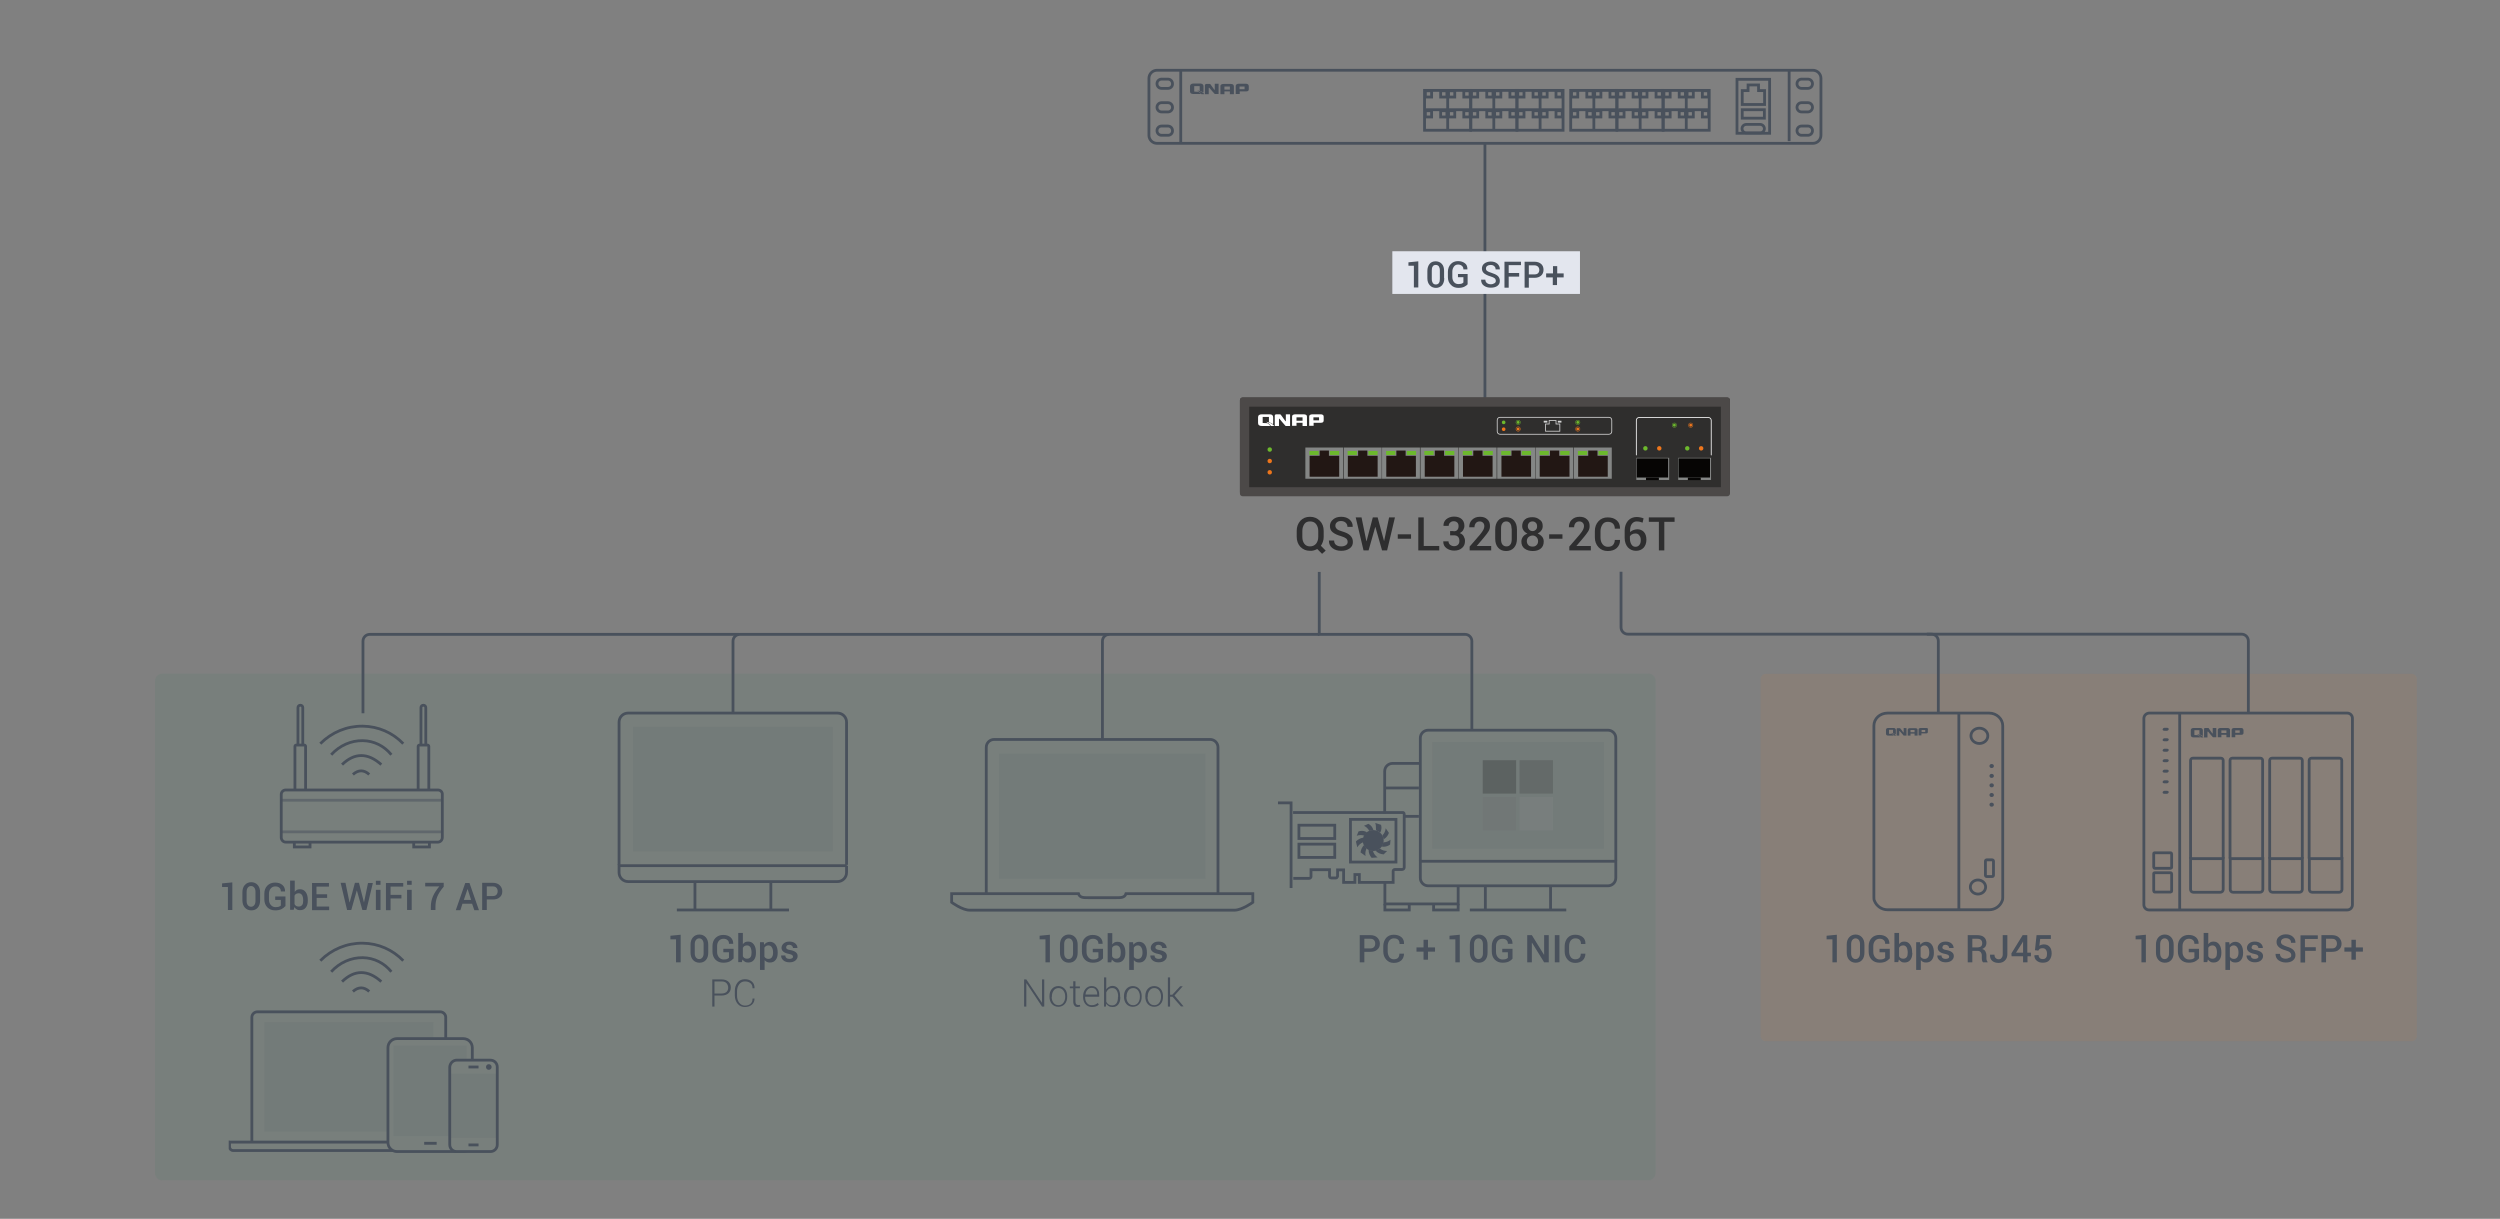 <?xml version="1.0" encoding="utf-8"?>
<!-- Generator: Adobe Illustrator 29.5.1, SVG Export Plug-In . SVG Version: 9.03 Build 0)  -->
<!DOCTYPE svg PUBLIC "-//W3C//DTD SVG 1.1//EN" "http://www.w3.org/Graphics/SVG/1.1/DTD/svg11.dtd">
<svg version="1.1" xmlns:x="http://ns.adobe.com/Extensibility/1.0/" xmlns:i="http://ns.adobe.com/AdobeIllustrator/10.0/" xmlns:graph="http://ns.adobe.com/Graphs/1.0/"
	 xmlns="http://www.w3.org/2000/svg" xmlns:xlink="http://www.w3.org/1999/xlink" x="0px" y="0px" viewBox="0 0 1241.8 605.4"
	 style="enable-background:new 0 0 1241.8 605.4;" xml:space="preserve">
<rect x="0" y="0" width="1241.8" height="605.4" fill="#808080" stroke="none"/>
<g id="色塊">
	<path style="opacity:0.1;fill:#327F5E;" d="M818.8,586.3H80.6c-2,0-3.6-1.6-3.6-3.6V338.2c0-2,1.6-3.6,3.6-3.6h738.2c2,0,3.6,1.6,3.6,3.6v244.4
		C822.3,584.7,820.7,586.3,818.8,586.3z"/>
	<path style="opacity:0.1;fill:#D6793A;" d="M1197.9,517.2H877.1c-1.4,0-2.6-1.2-2.6-2.6V337.3c0-1.4,1.2-2.6,2.6-2.6h320.8c1.4,0,2.6,1.2,2.6,2.6v177.3
		C1200.5,516.1,1199.3,517.2,1197.9,517.2z"/>
	<g>
		<g id="_圖層_1-2">
			<path style="fill:none;stroke:#49515C;stroke-width:1.4;" d="M574.7,34.9h325.8c2.2,0,4,1.8,4,4v28.3c0,2.2-1.8,4-4,4H574.7c-2.2,0-4-1.8-4-4V38.9
				C570.7,36.7,572.5,34.9,574.7,34.9z"/>
			<g>
				<line style="fill:none;stroke:#49515C;stroke-width:1.4;" x1="708.2" y1="54.5" x2="730.6" y2="54.5"/>
				<line style="fill:none;stroke:#49515C;stroke-width:1.4;" x1="719.1" y1="45.1" x2="719.1" y2="65"/>
				<rect x="708" y="45.1" style="fill:none;stroke:#49515C;stroke-width:1.4;" width="3.1" height="3.1"/>
				<rect x="715.6" y="45.1" style="fill:none;stroke:#49515C;stroke-width:1.4;" width="3.1" height="3.1"/>
				<rect x="719.5" y="45.1" style="fill:none;stroke:#49515C;stroke-width:1.4;" width="3.1" height="3.1"/>
				<rect x="727.1" y="45.1" style="fill:none;stroke:#49515C;stroke-width:1.4;" width="3.1" height="3.1"/>
				<rect x="708" y="55" style="fill:none;stroke:#49515C;stroke-width:1.4;" width="3.1" height="3.1"/>
				<rect x="715.6" y="55" style="fill:none;stroke:#49515C;stroke-width:1.4;" width="3.1" height="3.1"/>
				<rect x="719.5" y="55" style="fill:none;stroke:#49515C;stroke-width:1.4;" width="3.1" height="3.1"/>
				<rect x="727.1" y="55" style="fill:none;stroke:#49515C;stroke-width:1.4;" width="3.1" height="3.1"/>
				<rect x="707.6" y="44.9" style="fill:none;stroke:#49515C;stroke-width:1.4;" width="22.9" height="19.8"/>
				<line style="fill:none;stroke:#49515C;stroke-width:1.4;" x1="731.1" y1="54.5" x2="753.5" y2="54.5"/>
				<line style="fill:none;stroke:#49515C;stroke-width:1.4;" x1="742" y1="45.1" x2="742" y2="65"/>
				<rect x="730.9" y="45.1" style="fill:none;stroke:#49515C;stroke-width:1.4;" width="3.1" height="3.1"/>
				<rect x="738.5" y="45.1" style="fill:none;stroke:#49515C;stroke-width:1.4;" width="3.1" height="3.1"/>
				<rect x="742.4" y="45.1" style="fill:none;stroke:#49515C;stroke-width:1.4;" width="3.1" height="3.1"/>
				<rect x="750" y="45.1" style="fill:none;stroke:#49515C;stroke-width:1.4;" width="3.1" height="3.1"/>
				<rect x="730.9" y="55" style="fill:none;stroke:#49515C;stroke-width:1.4;" width="3.1" height="3.1"/>
				<rect x="738.5" y="55" style="fill:none;stroke:#49515C;stroke-width:1.4;" width="3.1" height="3.1"/>
				<rect x="742.4" y="55" style="fill:none;stroke:#49515C;stroke-width:1.4;" width="3.1" height="3.1"/>
				<rect x="750" y="55" style="fill:none;stroke:#49515C;stroke-width:1.4;" width="3.1" height="3.1"/>
				<rect x="730.6" y="44.9" style="fill:none;stroke:#49515C;stroke-width:1.4;" width="22.9" height="19.8"/>
				<line style="fill:none;stroke:#49515C;stroke-width:1.4;" x1="754.1" y1="54.5" x2="776.4" y2="54.5"/>
				<line style="fill:none;stroke:#49515C;stroke-width:1.4;" x1="765" y1="45.1" x2="765" y2="65"/>
				<rect x="753.9" y="45.1" style="fill:none;stroke:#49515C;stroke-width:1.4;" width="3.1" height="3.1"/>
				<rect x="761.5" y="45.1" style="fill:none;stroke:#49515C;stroke-width:1.4;" width="3.1" height="3.1"/>
				<rect x="765.4" y="45.1" style="fill:none;stroke:#49515C;stroke-width:1.4;" width="3.1" height="3.1"/>
				<rect x="772.9" y="45.1" style="fill:none;stroke:#49515C;stroke-width:1.4;" width="3.1" height="3.1"/>
				<rect x="753.9" y="55" style="fill:none;stroke:#49515C;stroke-width:1.4;" width="3.1" height="3.1"/>
				<rect x="761.5" y="55" style="fill:none;stroke:#49515C;stroke-width:1.4;" width="3.1" height="3.1"/>
				<rect x="765.4" y="55" style="fill:none;stroke:#49515C;stroke-width:1.4;" width="3.1" height="3.1"/>
				<rect x="772.9" y="55" style="fill:none;stroke:#49515C;stroke-width:1.4;" width="3.1" height="3.1"/>
				<rect x="753.5" y="44.9" style="fill:none;stroke:#49515C;stroke-width:1.4;" width="22.9" height="19.8"/>
			</g>
			<g>
				<line style="fill:none;stroke:#49515C;stroke-width:1.4;" x1="780.8" y1="54.5" x2="803.2" y2="54.5"/>
				<line style="fill:none;stroke:#49515C;stroke-width:1.4;" x1="791.7" y1="45.1" x2="791.7" y2="65"/>
				<rect x="780.6" y="45.1" style="fill:none;stroke:#49515C;stroke-width:1.4;" width="3.1" height="3.1"/>
				<rect x="788.2" y="45.1" style="fill:none;stroke:#49515C;stroke-width:1.4;" width="3.1" height="3.1"/>
				<rect x="792.1" y="45.1" style="fill:none;stroke:#49515C;stroke-width:1.4;" width="3.1" height="3.1"/>
				<rect x="799.7" y="45.1" style="fill:none;stroke:#49515C;stroke-width:1.4;" width="3.1" height="3.1"/>
				<rect x="780.6" y="55" style="fill:none;stroke:#49515C;stroke-width:1.4;" width="3.1" height="3.1"/>
				<rect x="788.2" y="55" style="fill:none;stroke:#49515C;stroke-width:1.4;" width="3.1" height="3.1"/>
				<rect x="792.1" y="55" style="fill:none;stroke:#49515C;stroke-width:1.4;" width="3.1" height="3.1"/>
				<rect x="799.7" y="55" style="fill:none;stroke:#49515C;stroke-width:1.4;" width="3.1" height="3.1"/>
				<rect x="780.2" y="44.9" style="fill:none;stroke:#49515C;stroke-width:1.4;" width="22.9" height="19.8"/>
				<line style="fill:none;stroke:#49515C;stroke-width:1.4;" x1="803.8" y1="54.5" x2="826.1" y2="54.5"/>
				<line style="fill:none;stroke:#49515C;stroke-width:1.4;" x1="814.7" y1="45.1" x2="814.7" y2="65"/>
				<rect x="803.6" y="45.1" style="fill:none;stroke:#49515C;stroke-width:1.4;" width="3.1" height="3.1"/>
				<rect x="811.2" y="45.1" style="fill:none;stroke:#49515C;stroke-width:1.4;" width="3.1" height="3.1"/>
				<rect x="815" y="45.1" style="fill:none;stroke:#49515C;stroke-width:1.4;" width="3.1" height="3.1"/>
				<rect x="822.6" y="45.1" style="fill:none;stroke:#49515C;stroke-width:1.4;" width="3.1" height="3.1"/>
				<rect x="803.6" y="55" style="fill:none;stroke:#49515C;stroke-width:1.4;" width="3.1" height="3.1"/>
				<rect x="811.2" y="55" style="fill:none;stroke:#49515C;stroke-width:1.4;" width="3.1" height="3.1"/>
				<rect x="815" y="55" style="fill:none;stroke:#49515C;stroke-width:1.4;" width="3.1" height="3.1"/>
				<rect x="822.6" y="55" style="fill:none;stroke:#49515C;stroke-width:1.4;" width="3.1" height="3.1"/>
				<rect x="803.2" y="44.9" style="fill:none;stroke:#49515C;stroke-width:1.4;" width="22.9" height="19.8"/>
				<line style="fill:none;stroke:#49515C;stroke-width:1.4;" x1="826.7" y1="54.5" x2="849.1" y2="54.5"/>
				<line style="fill:none;stroke:#49515C;stroke-width:1.4;" x1="837.6" y1="45.1" x2="837.6" y2="65"/>
				<rect x="826.5" y="45.1" style="fill:none;stroke:#49515C;stroke-width:1.4;" width="3.1" height="3.1"/>
				<rect x="834.1" y="45.1" style="fill:none;stroke:#49515C;stroke-width:1.4;" width="3.1" height="3.1"/>
				<rect x="838" y="45.1" style="fill:none;stroke:#49515C;stroke-width:1.4;" width="3.1" height="3.1"/>
				<rect x="845.6" y="45.1" style="fill:none;stroke:#49515C;stroke-width:1.4;" width="3.1" height="3.1"/>
				<rect x="826.5" y="55" style="fill:none;stroke:#49515C;stroke-width:1.4;" width="3.1" height="3.1"/>
				<rect x="834.1" y="55" style="fill:none;stroke:#49515C;stroke-width:1.4;" width="3.1" height="3.1"/>
				<rect x="838" y="55" style="fill:none;stroke:#49515C;stroke-width:1.4;" width="3.1" height="3.1"/>
				<rect x="845.6" y="55" style="fill:none;stroke:#49515C;stroke-width:1.4;" width="3.1" height="3.1"/>
				<rect x="826.1" y="44.9" style="fill:none;stroke:#49515C;stroke-width:1.4;" width="22.9" height="19.8"/>
			</g>
		</g>
		<g id="logo-0001-qnap">
			<path style="fill:#49515C;" d="M612.9,46.8h-2v-1.4h-2.7v1.4h-2v-4c0-0.4,0.1-0.6,0.4-0.8c0.2-0.2,0.6-0.3,1.1-0.3h3.7
				c0.5,0,0.8,0.1,1.1,0.3c0.2,0.2,0.4,0.5,0.4,0.8V46.8z M610.9,44.5V43h-2.7v1.5H610.9z"/>
			<path style="fill:#49515C;" d="M619.9,41.9c-0.2-0.2-0.5-0.2-0.9-0.3l0,0h-0.1c0,0,0,0,0,0h-3.5h-0.1c-0.5,0-0.8,0.1-1.1,0.3
				s-0.4,0.5-0.4,0.8l0,0c0,0,0,0,0,0l0,0v4h2v-1.3h3.2c0.9,0,1.3-0.4,1.3-1v-1.7C620.2,42.3,620.1,42,619.9,41.9L619.9,41.9z
				 M618.2,44.3h-2.5V43h2.5V44.3z"/>
			<path style="fill:#49515C;" d="M603.7,41.6h-0.3v3c0,0,0,0-0.1,0c0,0,0,0-0.1,0c-0.3-0.5-1.6-2.3-2-2.8l0,0l0,0l0,0l0,0
				c-0.1-0.1-0.2-0.1-0.4-0.1h-1.6c-0.2,0-0.4,0.1-0.5,0.2c-0.1,0.1-0.2,0.3-0.2,0.4l0,0v4.5h1.9c0,0,0-2.4,0-3.1c0,0,0-0.1,0.2-0.1
				c0,0,0,0,0.1,0l0,0c0.4,0.6,2.7,3.1,2.7,3.1h1.9v-5.1L603.7,41.6L603.7,41.6z"/>
			<path style="fill:#49515C;" d="M595.3,45.6C595.3,45.6,595.3,45.5,595.3,45.6l-2.1-0.1v-2.7h2.7v2.3c0.8,0.3,1.4,0.6,1.8,0.9
				c0.1-0.2,0.1-0.4,0.1-0.6v-2.5c0-0.9-0.5-1.3-1.5-1.4l0,0h-0.2l0,0l0,0h-3.3c-1.1,0-1.7,0.5-1.7,1.4v2.5c0,0.9,0.6,1.3,1.7,1.3
				h3.3c0.2,0,0.3,0,0.5,0C596.4,46.3,595.8,45.9,595.3,45.6L595.3,45.6z"/>
			<path style="fill:#49515C;" d="M594.7,44.9c0.6,0.4,1.7,1.2,2.1,1.9h1.4C598,46.4,597.2,45.4,594.7,44.9z"/>
		</g>
		<line style="fill:none;stroke:#49515C;stroke-width:1.4;" x1="586.5" y1="34.9" x2="586.5" y2="70.7"/>
		<line style="fill:none;stroke:#49515C;stroke-width:1.4;" x1="888.7" y1="34.9" x2="888.7" y2="70.1"/>
		<path style="fill:none;stroke:#49515C;stroke-width:1.4;" d="M580.2,43.9H577c-1.3,0-2.3-1-2.3-2.3v0c0-1.3,1-2.3,2.3-2.3h3.1c1.3,0,2.3,1,2.3,2.3v0
			C582.5,42.9,581.4,43.9,580.2,43.9z"/>
		<path style="fill:none;stroke:#49515C;stroke-width:1.4;" d="M580.2,55.6H577c-1.3,0-2.3-1-2.3-2.3v0c0-1.3,1-2.3,2.3-2.3h3.1c1.3,0,2.3,1,2.3,2.3v0
			C582.5,54.5,581.4,55.6,580.2,55.6z"/>
		<path style="fill:none;stroke:#49515C;stroke-width:1.4;" d="M580.2,67.2H577c-1.3,0-2.3-1-2.3-2.3v0c0-1.3,1-2.3,2.3-2.3h3.1c1.3,0,2.3,1,2.3,2.3v0
			C582.5,66.2,581.4,67.2,580.2,67.2z"/>
		<path style="fill:none;stroke:#49515C;stroke-width:1.4;" d="M898,43.9h-3.1c-1.3,0-2.3-1-2.3-2.3v0c0-1.3,1-2.3,2.3-2.3h3.1c1.3,0,2.3,1,2.3,2.3v0
			C900.3,42.9,899.3,43.9,898,43.9z"/>
		<path style="fill:none;stroke:#49515C;stroke-width:1.4;" d="M898,55.6h-3.1c-1.3,0-2.3-1-2.3-2.3v0c0-1.3,1-2.3,2.3-2.3h3.1c1.3,0,2.3,1,2.3,2.3v0
			C900.3,54.5,899.3,55.6,898,55.6z"/>
		<path style="fill:none;stroke:#49515C;stroke-width:1.4;" d="M898,67.2h-3.1c-1.3,0-2.3-1-2.3-2.3v0c0-1.3,1-2.3,2.3-2.3h3.1c1.3,0,2.3,1,2.3,2.3v0
			C900.3,66.2,899.3,67.2,898,67.2z"/>
		<polygon style="fill:none;stroke:#49515C;stroke-width:1.4;" points="873.5,45 873.5,42.2 868.3,42.2 868.3,45 865.4,45 865.4,51.9 876.5,51.9 876.5,45 		"/>
		<rect x="862.8" y="39.4" style="fill:none;stroke:#49515C;stroke-width:1.4;" width="16.2" height="26.8"/>
		<rect x="865.4" y="54.5" style="fill:none;stroke:#49515C;stroke-width:1.4;" width="11" height="4.2"/>
		<path style="fill:none;stroke:#49515C;stroke-width:1.4;" d="M874.3,66h-6.9c-1.1,0-2.1-0.9-2.1-2.1v0c0-1.1,0.9-2.1,2.1-2.1h6.9c1.1,0,2.1,0.9,2.1,2.1v0
			C876.4,65.1,875.5,66,874.3,66z"/>
	</g>
</g>
<g id="圖">
	<g>
		<path style="fill:none;stroke:#49515C;stroke-width:1.4;" d="M551,315.1H367.5c-1.9,0-3.4,1.5-3.4,3.4v35.8"/>
		<path style="fill:none;stroke:#49515C;stroke-width:1.4;" d="M367.2,315.1H183.7c-1.9,0-3.4,1.5-3.4,3.4v35.8"/>
		<path style="fill:none;stroke:#49515C;stroke-width:1.4;" d="M655.3,315.1H551c-1.9,0-3.4,1.5-3.4,3.4v48.8"/>
		<path style="fill:none;stroke:#49515C;stroke-width:1.4;" d="M731.1,362.2v-43.7c0-1.9-1.5-3.4-3.4-3.4h-72.4v-31"/>
	</g>
	<g>
		<g>
			<path style="fill:#2E2E2F;" d="M657.5,266.7c0,0.8-0.1,1.6-0.4,2.4c-0.2,0.7-0.6,1.4-1,2l2.4,2.4l-1.8,1.6l-2.4-2.4
				c-0.5,0.3-1.1,0.5-1.7,0.7c-0.6,0.2-1.2,0.2-1.9,0.2c-2,0-3.5-0.7-4.8-2c-1.2-1.3-1.8-3-1.8-5v-2.9c0-2,0.6-3.6,1.8-5
				c1.2-1.3,2.8-2,4.8-2c2,0,3.6,0.7,4.9,2c1.3,1.3,1.9,3,1.9,5V266.7z M654.8,263.7c0-1.4-0.4-2.5-1.1-3.4c-0.7-0.9-1.7-1.3-3-1.3
				c-1.2,0-2.2,0.4-2.8,1.3s-1,2-1,3.4v3c0,1.4,0.3,2.5,1,3.4c0.7,0.9,1.6,1.3,2.8,1.3c1.2,0,2.2-0.4,3-1.3c0.7-0.9,1.1-2,1.1-3.4
				V263.7z"/>
			<path style="fill:#2E2E2F;" d="M669.4,269.2c0-0.7-0.2-1.2-0.7-1.7c-0.5-0.4-1.3-0.8-2.6-1.2c-1.8-0.5-3.1-1.1-4.1-1.9
				c-1-0.8-1.4-1.8-1.4-3.1c0-1.3,0.5-2.4,1.6-3.3c1-0.9,2.4-1.3,4-1.3c1.8,0,3.2,0.5,4.2,1.4s1.6,2.1,1.5,3.5l0,0.1h-2.6
				c0-0.9-0.3-1.5-0.9-2.1c-0.6-0.5-1.3-0.8-2.3-0.8c-0.9,0-1.6,0.2-2.1,0.7c-0.5,0.4-0.7,1-0.7,1.7c0,0.6,0.3,1.1,0.8,1.6
				s1.5,0.8,2.7,1.2c1.7,0.5,3,1.1,3.9,2s1.3,1.9,1.3,3.2c0,1.4-0.5,2.4-1.6,3.2c-1.1,0.8-2.5,1.2-4.2,1.2c-1.7,0-3.1-0.4-4.3-1.3
				c-1.2-0.9-1.8-2.1-1.8-3.7l0-0.1h2.6c0,1,0.3,1.7,1,2.2s1.5,0.7,2.5,0.7c1,0,1.7-0.2,2.3-0.6S669.4,269.9,669.4,269.2z"/>
			<path style="fill:#2E2E2F;" d="M687.5,268.8L687.5,268.8l2.5-11.8h2.9l-3.9,16.4h-2.5l-3.3-11.6h-0.1l-3.3,11.6h-2.5l-3.9-16.4h2.9
				l2.4,11.8h0.1l3.1-11.8h2.4L687.5,268.8z"/>
			<path style="fill:#2E2E2F;" d="M700.9,267.6h-6.6v-2.2h6.6V267.6z"/>
			<path style="fill:#2E2E2F;" d="M707.2,271.2h7.7v2.2h-10.4v-16.4h2.7V271.2z"/>
			<path style="fill:#2E2E2F;" d="M722,263.9c0.9,0,1.5-0.2,1.9-0.7c0.4-0.4,0.6-1.1,0.6-1.9c0-0.7-0.2-1.3-0.6-1.7c-0.4-0.4-1-0.7-1.8-0.7
				c-0.7,0-1.3,0.2-1.8,0.7c-0.5,0.4-0.7,1-0.7,1.6h-2.6l0-0.1c0-1.3,0.4-2.3,1.4-3.2c1-0.8,2.3-1.3,3.8-1.3c1.6,0,2.9,0.4,3.8,1.2
				c0.9,0.8,1.4,1.9,1.4,3.4c0,0.7-0.2,1.4-0.6,2.1s-1,1.1-1.7,1.5c0.8,0.3,1.5,0.8,1.9,1.5c0.4,0.7,0.7,1.5,0.7,2.4
				c0,1.5-0.5,2.7-1.5,3.5c-1,0.9-2.3,1.3-3.9,1.3c-1.4,0-2.7-0.4-3.8-1.2c-1.1-0.8-1.6-1.9-1.6-3.3l0-0.1h2.6
				c0,0.7,0.3,1.3,0.8,1.7s1.2,0.7,1.9,0.7c0.8,0,1.5-0.2,2-0.7s0.7-1.1,0.7-1.9c0-0.9-0.2-1.6-0.7-2.1s-1.1-0.7-2.1-0.7h-1.8v-2.1
				H722z"/>
			<path style="fill:#2E2E2F;" d="M740.6,273.4H730v-1.9l5.1-5.9c0.8-1,1.4-1.8,1.7-2.4c0.3-0.6,0.5-1.2,0.5-1.8c0-0.7-0.2-1.3-0.6-1.7
				c-0.4-0.4-0.9-0.7-1.7-0.7c-0.8,0-1.5,0.3-1.9,0.8c-0.4,0.5-0.7,1.2-0.7,2.1h-2.6l0-0.1c0-1.4,0.4-2.6,1.4-3.6
				c1-1,2.3-1.5,3.9-1.5c1.6,0,2.8,0.4,3.7,1.3c0.9,0.8,1.3,1.9,1.3,3.3c0,0.9-0.2,1.8-0.7,2.6s-1.3,1.9-2.4,3.2l-3.4,4l0,0.1h7.1
				V273.4z"/>
			<path style="fill:#2E2E2F;" d="M753.5,267.6c0,1.9-0.5,3.4-1.5,4.5c-1,1.1-2.3,1.6-3.9,1.6s-2.9-0.5-3.9-1.6c-1-1.1-1.5-2.6-1.5-4.5v-4.6
				c0-1.9,0.5-3.4,1.5-4.5c1-1.1,2.3-1.6,3.9-1.6c1.6,0,2.9,0.5,3.9,1.6c1,1.1,1.5,2.6,1.5,4.5V267.6z M750.8,262.5
				c0-1.1-0.2-1.9-0.7-2.6c-0.5-0.6-1.1-0.9-1.9-0.9c-0.8,0-1.5,0.3-1.9,0.9c-0.5,0.6-0.7,1.5-0.7,2.6v5.4c0,1.1,0.2,2,0.7,2.6
				c0.5,0.6,1.1,0.9,2,0.9s1.5-0.3,1.9-0.9c0.5-0.6,0.7-1.5,0.7-2.6V262.5z"/>
			<path style="fill:#2E2E2F;" d="M766.3,261.3c0,0.8-0.2,1.6-0.7,2.2c-0.4,0.6-1,1.1-1.8,1.5c0.9,0.4,1.6,0.9,2.2,1.6s0.8,1.5,0.8,2.4
				c0,1.5-0.5,2.7-1.5,3.5c-1,0.8-2.3,1.2-3.9,1.2c-1.7,0-3-0.4-4.1-1.2c-1.1-0.8-1.6-2-1.6-3.5c0-0.9,0.3-1.7,0.8-2.4
				s1.3-1.2,2.2-1.6c-0.8-0.3-1.4-0.8-1.9-1.5s-0.7-1.4-0.7-2.2c0-1.4,0.5-2.5,1.4-3.3s2.2-1.1,3.7-1.1c1.4,0,2.6,0.4,3.5,1.2
				C765.8,258.7,766.3,259.8,766.3,261.3z M764,268.8c0-0.8-0.3-1.5-0.8-2c-0.5-0.5-1.2-0.8-1.9-0.8c-0.8,0-1.5,0.3-2.1,0.8
				c-0.5,0.5-0.8,1.2-0.8,2c0,0.8,0.3,1.5,0.8,2s1.2,0.7,2.1,0.7c0.8,0,1.4-0.2,1.9-0.7C763.8,270.2,764,269.6,764,268.8z
				 M763.5,261.4c0-0.7-0.2-1.3-0.6-1.7c-0.4-0.4-0.9-0.7-1.6-0.7c-0.7,0-1.3,0.2-1.7,0.6s-0.7,1-0.7,1.7c0,0.7,0.2,1.3,0.7,1.8
				s1,0.7,1.7,0.7c0.6,0,1.1-0.2,1.6-0.7S763.5,262.1,763.5,261.4z"/>
			<path style="fill:#2E2E2F;" d="M776.1,267.6h-6.6v-2.2h6.6V267.6z"/>
			<path style="fill:#2E2E2F;" d="M790,273.4h-10.5v-1.9l5.1-5.9c0.8-1,1.4-1.8,1.7-2.4c0.3-0.6,0.5-1.2,0.5-1.8c0-0.7-0.2-1.3-0.6-1.7
				c-0.4-0.4-0.9-0.7-1.7-0.7c-0.8,0-1.5,0.3-1.9,0.8c-0.4,0.5-0.7,1.2-0.7,2.1h-2.6l0-0.1c0-1.4,0.4-2.6,1.4-3.6
				c1-1,2.3-1.5,3.9-1.5c1.6,0,2.8,0.4,3.7,1.3c0.9,0.8,1.3,1.9,1.3,3.3c0,0.9-0.2,1.8-0.7,2.6s-1.3,1.9-2.4,3.2l-3.4,4l0,0.1h7.1
				V273.4z"/>
			<path style="fill:#2E2E2F;" d="M804.7,268.1L804.7,268.1c0.1,1.7-0.5,3-1.6,4.1c-1.1,1-2.6,1.5-4.5,1.5c-1.9,0-3.4-0.6-4.6-1.9
				s-1.8-2.9-1.8-4.9v-3.1c0-2,0.6-3.6,1.8-4.9c1.2-1.3,2.7-1.9,4.6-1.9c1.9,0,3.4,0.5,4.5,1.5c1.1,1,1.6,2.3,1.6,4l0,0.1h-2.6
				c0-1.1-0.3-1.9-0.9-2.5s-1.5-0.9-2.6-0.9c-1.1,0-2,0.4-2.6,1.3c-0.6,0.9-1,2-1,3.3v3.1c0,1.4,0.3,2.5,1,3.4s1.6,1.3,2.7,1.3
				c1.1,0,2-0.3,2.5-0.9s0.9-1.4,0.9-2.5H804.7z"/>
			<path style="fill:#2E2E2F;" d="M813,256.8c0.6,0,1.2,0.1,1.8,0.2c0.6,0.1,1.1,0.3,1.6,0.5l-0.5,2.1c-0.5-0.2-0.9-0.3-1.3-0.4
				c-0.4-0.1-1-0.2-1.6-0.2c-1,0-1.8,0.4-2.4,1.2c-0.6,0.8-0.9,1.9-0.9,3.2v0.9c0.4-0.4,1-0.8,1.6-1c0.6-0.2,1.3-0.4,2-0.4
				c1.4,0,2.5,0.5,3.3,1.4s1.2,2.2,1.2,3.8c0,1.7-0.5,3-1.4,4c-1,1-2.2,1.5-3.8,1.5c-1.6,0-2.9-0.6-4-1.7c-1-1.2-1.6-2.7-1.6-4.8
				v-3.6c0-2,0.6-3.6,1.7-4.9C809.8,257.4,811.3,256.8,813,256.8z M812.4,265c-0.7,0-1.2,0.1-1.7,0.4c-0.5,0.2-0.8,0.6-1.1,1v1
				c0,1.3,0.3,2.3,0.8,3.1s1.2,1.1,2,1.1c0.8,0,1.4-0.3,1.9-0.9s0.7-1.4,0.7-2.4c0-1-0.2-1.7-0.7-2.3
				C813.9,265.3,813.2,265,812.4,265z"/>
			<path style="fill:#2E2E2F;" d="M831.8,259.2h-5.1v14.2h-2.7v-14.2h-5v-2.2h12.8V259.2z"/>
		</g>
	</g>
	<g>
		<g>
			<path style="fill:#49515C;" d="M912.5,478h-2.3v-11.4h-2.9v-1.8l5.1-0.5V478z"/>
			<path style="fill:#49515C;" d="M926.1,473.2c0,1.6-0.4,2.8-1.2,3.7s-1.9,1.3-3.2,1.3c-1.3,0-2.4-0.5-3.2-1.4c-0.8-0.9-1.2-2.1-1.2-3.7
				v-3.8c0-1.6,0.4-2.8,1.2-3.7c0.8-0.9,1.9-1.4,3.2-1.4c1.3,0,2.4,0.5,3.2,1.4c0.8,0.9,1.2,2.1,1.2,3.7V473.2z M923.9,469
				c0-0.9-0.2-1.6-0.6-2.1c-0.4-0.5-0.9-0.8-1.6-0.8c-0.7,0-1.2,0.3-1.6,0.8c-0.4,0.5-0.6,1.2-0.6,2.1v4.5c0,0.9,0.2,1.6,0.6,2.1
				c0.4,0.5,0.9,0.8,1.6,0.8c0.7,0,1.2-0.3,1.6-0.8c0.4-0.5,0.6-1.2,0.6-2.1V469z"/>
			<path style="fill:#49515C;" d="M938.5,476.2c-0.4,0.5-1,1-1.8,1.4c-0.8,0.4-1.9,0.6-3.1,0.6c-1.6,0-2.9-0.5-3.9-1.5c-1-1-1.5-2.4-1.5-4
				v-2.8c0-1.6,0.5-3,1.5-4c1-1,2.3-1.5,3.8-1.5c1.6,0,2.8,0.4,3.7,1.2c0.9,0.8,1.3,1.8,1.3,3.1l0,0.1h-2.1c0-0.8-0.2-1.4-0.7-1.8
				c-0.5-0.5-1.2-0.7-2-0.7c-0.9,0-1.7,0.3-2.3,1c-0.6,0.7-0.9,1.6-0.9,2.7v2.8c0,1.1,0.3,2,0.9,2.7c0.6,0.7,1.4,1.1,2.3,1.1
				c0.7,0,1.3-0.1,1.7-0.2s0.7-0.4,1-0.6v-2.8h-2.8v-1.7h5.1V476.2z"/>
			<path style="fill:#49515C;" d="M949.9,473.3c0,1.5-0.3,2.6-1,3.5s-1.6,1.3-2.9,1.3c-0.6,0-1.2-0.1-1.6-0.4c-0.5-0.3-0.8-0.6-1.2-1.1
				l-0.3,1.3H941v-14.5h2.3v5.6c0.3-0.4,0.7-0.8,1.1-1c0.4-0.2,0.9-0.3,1.5-0.3c1.3,0,2.2,0.5,2.9,1.5s1,2.3,1,3.9V473.3z
				 M947.6,473.1c0-1-0.2-1.9-0.5-2.5c-0.4-0.6-0.9-1-1.7-1c-0.5,0-0.9,0.1-1.3,0.3s-0.6,0.5-0.8,0.9v4.2c0.2,0.4,0.5,0.7,0.8,0.9
				c0.3,0.2,0.8,0.3,1.3,0.3c0.8,0,1.3-0.3,1.7-0.8c0.4-0.5,0.5-1.3,0.5-2.2V473.1z"/>
			<path style="fill:#49515C;" d="M960.6,473.3c0,1.5-0.3,2.6-1,3.5c-0.7,0.9-1.6,1.3-2.9,1.3c-0.6,0-1.1-0.1-1.5-0.3
				c-0.4-0.2-0.8-0.5-1.1-0.9v4.9h-2.3V468h1.9l0.2,1.3c0.3-0.5,0.7-0.8,1.2-1.1c0.5-0.2,1-0.4,1.6-0.4c1.2,0,2.2,0.5,2.9,1.5
				c0.7,1,1,2.3,1,3.9V473.3z M958.3,473.1c0-1-0.2-1.9-0.6-2.5s-1-1-1.7-1c-0.5,0-0.9,0.1-1.2,0.3c-0.3,0.2-0.6,0.5-0.8,0.8v4.5
				c0.2,0.4,0.5,0.6,0.8,0.8s0.7,0.3,1.2,0.3c0.8,0,1.3-0.3,1.7-0.8c0.4-0.6,0.6-1.3,0.6-2.2V473.1z"/>
			<path style="fill:#49515C;" d="M968.2,475.3c0-0.3-0.1-0.6-0.4-0.9c-0.3-0.2-0.8-0.4-1.7-0.6c-1.2-0.2-2.1-0.6-2.7-1.1
				c-0.6-0.5-0.9-1.1-0.9-1.9c0-0.8,0.4-1.6,1.1-2.2c0.7-0.6,1.6-0.9,2.8-0.9c1.2,0,2.2,0.3,2.9,0.9c0.7,0.6,1.1,1.4,1.1,2.2l0,0.1
				h-2.2c0-0.4-0.2-0.8-0.5-1.1c-0.3-0.3-0.8-0.5-1.3-0.5c-0.5,0-1,0.1-1.2,0.4s-0.4,0.6-0.4,0.9c0,0.3,0.1,0.6,0.4,0.8
				c0.3,0.2,0.8,0.4,1.6,0.5c1.2,0.2,2.2,0.6,2.8,1.1s0.9,1.1,0.9,1.9c0,0.9-0.4,1.6-1.1,2.2c-0.7,0.6-1.7,0.9-2.9,0.9
				c-1.3,0-2.3-0.3-3.1-1s-1.1-1.4-1.1-2.3l0-0.1h2.1c0,0.6,0.2,1,0.6,1.3s0.9,0.4,1.4,0.4c0.6,0,1-0.1,1.3-0.3
				C968,475.9,968.2,475.6,968.2,475.3z"/>
			<path style="fill:#49515C;" d="M979.7,472.4v5.6h-2.3v-13.5h4.6c1.5,0,2.7,0.3,3.5,1s1.2,1.7,1.2,2.9c0,0.7-0.2,1.3-0.5,1.8
				c-0.4,0.5-0.9,0.9-1.6,1.2c0.8,0.2,1.3,0.6,1.6,1.2s0.5,1.2,0.5,2v1.1c0,0.4,0,0.8,0.1,1.2s0.3,0.7,0.5,0.9v0.2h-2.3
				c-0.2-0.2-0.4-0.5-0.5-1c-0.1-0.4-0.1-0.9-0.1-1.3v-1.1c0-0.7-0.2-1.2-0.6-1.7c-0.4-0.4-0.9-0.6-1.6-0.6H979.7z M979.7,470.6h2.3
				c0.9,0,1.6-0.2,2-0.5c0.4-0.3,0.6-0.9,0.6-1.6c0-0.7-0.2-1.2-0.6-1.6c-0.4-0.4-1-0.6-1.9-0.6h-2.4V470.6z"/>
			<path style="fill:#49515C;" d="M994.9,464.5h2.2v9.5c0,1.3-0.4,2.3-1.2,3.1c-0.8,0.8-1.8,1.2-3.1,1.2c-1.3,0-2.4-0.3-3.2-1
				c-0.8-0.7-1.2-1.7-1.1-3l0-0.1h2.2c0,0.8,0.2,1.3,0.6,1.7c0.4,0.4,0.9,0.6,1.5,0.6c0.6,0,1.1-0.2,1.4-0.7c0.4-0.4,0.6-1,0.6-1.8
				V464.5z"/>
			<path style="fill:#49515C;" d="M1007.1,473.2h1.7v1.8h-1.7v3h-2.2v-3h-5.7l-0.1-1.4l5.6-9.1h2.3V473.2z M1001.4,473.2h3.5v-5.5l-0.1,0
				l-0.2,0.5L1001.4,473.2z"/>
			<path style="fill:#49515C;" d="M1010.8,472l0.8-7.5h7.1v1.9h-5.3l-0.4,3.4c0.3-0.2,0.6-0.4,1-0.5c0.4-0.1,0.8-0.2,1.2-0.2
				c1.3,0,2.2,0.4,2.9,1.2s1,1.9,1,3.3c0,1.3-0.4,2.4-1.1,3.3s-1.8,1.3-3.3,1.3c-1.2,0-2.2-0.3-3-1c-0.8-0.6-1.2-1.6-1.2-2.7l0,0
				l2.1-0.1c0,0.6,0.2,1.1,0.6,1.5c0.4,0.4,0.9,0.5,1.5,0.5c0.7,0,1.2-0.2,1.6-0.7c0.4-0.5,0.5-1.1,0.5-2c0-0.8-0.2-1.5-0.6-2
				c-0.4-0.5-0.9-0.7-1.6-0.7c-0.6,0-1.1,0.1-1.4,0.3c-0.3,0.2-0.5,0.5-0.7,0.9L1010.8,472z"/>
		</g>
	</g>
	<g>
		<g>
			<path style="fill:#49515C;" d="M677.7,472.9v5.1h-2.3v-13.5h5.2c1.5,0,2.7,0.4,3.5,1.2c0.8,0.8,1.3,1.8,1.3,3c0,1.3-0.4,2.3-1.3,3
				c-0.8,0.8-2,1.1-3.5,1.1H677.7z M677.7,471.1h2.9c0.8,0,1.5-0.2,1.9-0.7c0.4-0.4,0.6-1,0.6-1.7s-0.2-1.3-0.6-1.7
				c-0.4-0.5-1-0.7-1.9-0.7h-2.9V471.1z"/>
			<path style="fill:#49515C;" d="M697.4,473.6L697.4,473.6c0,1.4-0.4,2.5-1.3,3.4c-0.9,0.8-2.1,1.3-3.7,1.3c-1.6,0-2.8-0.5-3.8-1.6
				c-1-1.1-1.5-2.4-1.5-4.1V470c0-1.6,0.5-3,1.4-4.1c1-1.1,2.2-1.6,3.8-1.6c1.6,0,2.8,0.4,3.8,1.2c0.9,0.8,1.4,1.9,1.3,3.3l0,0.1
				h-2.2c0-0.9-0.2-1.6-0.7-2.1c-0.5-0.5-1.2-0.7-2.2-0.7c-0.9,0-1.6,0.4-2.2,1.1c-0.5,0.7-0.8,1.6-0.8,2.8v2.6c0,1.1,0.3,2,0.8,2.8
				c0.5,0.7,1.3,1.1,2.2,1.1c0.9,0,1.6-0.2,2.1-0.7c0.5-0.5,0.7-1.2,0.7-2.1H697.4z"/>
			<path style="fill:#49515C;" d="M709.3,470.6h3.5v2.1h-3.5v4h-2.2v-4h-3.5v-2.1h3.5v-3.8h2.2V470.6z"/>
			<path style="fill:#49515C;" d="M725.2,478h-2.3v-11.4h-2.9v-1.8l5.1-0.5V478z"/>
			<path style="fill:#49515C;" d="M738.9,473.2c0,1.6-0.4,2.8-1.2,3.7s-1.9,1.3-3.2,1.3c-1.3,0-2.4-0.5-3.2-1.4c-0.8-0.9-1.2-2.1-1.2-3.7
				v-3.8c0-1.6,0.4-2.8,1.2-3.7c0.8-0.9,1.9-1.4,3.2-1.4c1.3,0,2.4,0.5,3.2,1.4c0.8,0.9,1.2,2.1,1.2,3.7V473.2z M736.6,469
				c0-0.9-0.2-1.6-0.6-2.1c-0.4-0.5-0.9-0.8-1.6-0.8c-0.7,0-1.2,0.3-1.6,0.8c-0.4,0.5-0.6,1.2-0.6,2.1v4.5c0,0.9,0.2,1.6,0.6,2.1
				c0.4,0.5,0.9,0.8,1.6,0.8c0.7,0,1.2-0.3,1.6-0.8c0.4-0.5,0.6-1.2,0.6-2.1V469z"/>
			<path style="fill:#49515C;" d="M751.3,476.2c-0.4,0.5-1,1-1.8,1.4c-0.8,0.4-1.9,0.6-3.1,0.6c-1.6,0-2.9-0.5-3.9-1.5c-1-1-1.5-2.4-1.5-4
				v-2.8c0-1.6,0.5-3,1.5-4c1-1,2.3-1.5,3.8-1.5c1.6,0,2.8,0.4,3.7,1.2c0.9,0.8,1.3,1.8,1.3,3.1l0,0.1H749c0-0.8-0.2-1.4-0.7-1.8
				c-0.5-0.5-1.2-0.7-2-0.7c-0.9,0-1.7,0.3-2.3,1c-0.6,0.7-0.9,1.6-0.9,2.7v2.8c0,1.1,0.3,2,0.9,2.7c0.6,0.7,1.4,1.1,2.3,1.1
				c0.7,0,1.3-0.1,1.7-0.2s0.7-0.4,1-0.6v-2.8h-2.8v-1.7h5.1V476.2z"/>
			<path style="fill:#49515C;" d="M769.3,478H767l-6-9.7l-0.1,0v9.7h-2.3v-13.5h2.3l6,9.7l0.1,0v-9.7h2.3V478z"/>
			<path style="fill:#49515C;" d="M774.6,478h-2.3v-13.5h2.3V478z"/>
			<path style="fill:#49515C;" d="M787.5,473.6L787.5,473.6c0,1.4-0.4,2.5-1.3,3.4c-0.9,0.8-2.1,1.3-3.7,1.3c-1.6,0-2.8-0.5-3.8-1.6
				c-1-1.1-1.5-2.4-1.5-4.1V470c0-1.6,0.5-3,1.4-4.1c1-1.1,2.2-1.6,3.8-1.6c1.6,0,2.8,0.4,3.8,1.2c0.9,0.8,1.4,1.9,1.3,3.3l0,0.1
				h-2.2c0-0.9-0.2-1.6-0.7-2.1c-0.5-0.5-1.2-0.7-2.2-0.7c-0.9,0-1.6,0.4-2.2,1.1c-0.5,0.7-0.8,1.6-0.8,2.8v2.6c0,1.1,0.3,2,0.8,2.8
				c0.5,0.7,1.3,1.1,2.2,1.1c0.9,0,1.6-0.2,2.1-0.7s0.7-1.2,0.7-2.1H787.5z"/>
		</g>
	</g>
	<g>
		<g>
			<path style="fill:#49515C;" d="M521.6,478h-2.3v-11.4h-2.9v-1.8l5.1-0.5V478z"/>
			<path style="fill:#49515C;" d="M535.3,473.2c0,1.6-0.4,2.8-1.2,3.7c-0.8,0.9-1.9,1.3-3.2,1.3c-1.3,0-2.4-0.5-3.2-1.4
				c-0.8-0.9-1.2-2.1-1.2-3.7v-3.8c0-1.6,0.4-2.8,1.2-3.7c0.8-0.9,1.9-1.4,3.2-1.4c1.3,0,2.4,0.5,3.2,1.4c0.8,0.9,1.2,2.1,1.2,3.7
				V473.2z M533,469c0-0.9-0.2-1.6-0.6-2.1c-0.4-0.5-0.9-0.8-1.6-0.8c-0.7,0-1.2,0.3-1.6,0.8c-0.4,0.5-0.6,1.2-0.6,2.1v4.5
				c0,0.9,0.2,1.6,0.6,2.1c0.4,0.5,0.9,0.8,1.6,0.8c0.7,0,1.2-0.3,1.6-0.8c0.4-0.5,0.6-1.2,0.6-2.1V469z"/>
			<path style="fill:#49515C;" d="M547.7,476.2c-0.4,0.5-1,1-1.8,1.4c-0.8,0.4-1.9,0.6-3.1,0.6c-1.6,0-2.9-0.5-3.9-1.5c-1-1-1.5-2.4-1.5-4
				v-2.8c0-1.6,0.5-3,1.5-4c1-1,2.3-1.5,3.8-1.5c1.6,0,2.8,0.4,3.7,1.2c0.9,0.8,1.3,1.8,1.3,3.1l0,0.1h-2.1c0-0.8-0.2-1.4-0.7-1.8
				c-0.5-0.5-1.2-0.7-2-0.7c-0.9,0-1.7,0.3-2.3,1c-0.6,0.7-0.9,1.6-0.9,2.7v2.8c0,1.1,0.3,2,0.9,2.7c0.6,0.7,1.4,1.1,2.3,1.1
				c0.7,0,1.3-0.1,1.7-0.2c0.4-0.2,0.7-0.4,1-0.6v-2.8h-2.8v-1.7h5.1V476.2z"/>
			<path style="fill:#49515C;" d="M559,473.3c0,1.5-0.3,2.6-1,3.5c-0.7,0.9-1.6,1.3-2.9,1.3c-0.6,0-1.2-0.1-1.6-0.4s-0.9-0.6-1.2-1.1
				L552,478h-1.8v-14.5h2.3v5.6c0.3-0.4,0.7-0.8,1.1-1c0.4-0.2,0.9-0.3,1.5-0.3c1.3,0,2.2,0.5,2.9,1.5c0.7,1,1,2.3,1,3.9V473.3z
				 M556.7,473.1c0-1-0.2-1.9-0.5-2.5c-0.4-0.6-0.9-1-1.7-1c-0.5,0-0.9,0.1-1.3,0.3c-0.3,0.2-0.6,0.5-0.8,0.9v4.2
				c0.2,0.4,0.5,0.7,0.8,0.9c0.3,0.2,0.8,0.3,1.3,0.3c0.8,0,1.3-0.3,1.7-0.8c0.4-0.5,0.5-1.3,0.5-2.2V473.1z"/>
			<path style="fill:#49515C;" d="M569.7,473.3c0,1.5-0.3,2.6-1,3.5s-1.6,1.3-2.9,1.3c-0.6,0-1.1-0.1-1.5-0.3c-0.4-0.2-0.8-0.5-1.1-0.9v4.9
				h-2.3V468h1.9l0.2,1.3c0.3-0.5,0.7-0.8,1.2-1.1c0.5-0.2,1-0.4,1.6-0.4c1.2,0,2.2,0.5,2.9,1.5c0.7,1,1,2.3,1,3.9V473.3z
				 M567.5,473.1c0-1-0.2-1.9-0.6-2.5c-0.4-0.7-1-1-1.7-1c-0.5,0-0.9,0.1-1.2,0.3c-0.3,0.2-0.6,0.5-0.8,0.8v4.5
				c0.2,0.4,0.5,0.6,0.8,0.8c0.3,0.2,0.7,0.3,1.2,0.3c0.8,0,1.3-0.3,1.7-0.8c0.4-0.6,0.6-1.3,0.6-2.2V473.1z"/>
			<path style="fill:#49515C;" d="M577.3,475.3c0-0.3-0.1-0.6-0.4-0.9c-0.3-0.2-0.8-0.4-1.7-0.6c-1.2-0.2-2.1-0.6-2.7-1.1
				c-0.6-0.5-0.9-1.1-0.9-1.9c0-0.8,0.4-1.6,1.1-2.2c0.7-0.6,1.6-0.9,2.8-0.9c1.2,0,2.2,0.3,2.9,0.9c0.7,0.6,1.1,1.4,1.1,2.2l0,0.1
				h-2.2c0-0.4-0.2-0.8-0.5-1.1c-0.3-0.3-0.8-0.5-1.3-0.5c-0.5,0-1,0.1-1.2,0.4c-0.3,0.2-0.4,0.6-0.4,0.9c0,0.3,0.1,0.6,0.4,0.8
				c0.3,0.2,0.8,0.4,1.6,0.5c1.2,0.2,2.2,0.6,2.8,1.1c0.6,0.5,0.9,1.1,0.9,1.9c0,0.9-0.4,1.6-1.1,2.2c-0.7,0.6-1.7,0.9-2.9,0.9
				c-1.3,0-2.3-0.3-3.1-1c-0.8-0.7-1.1-1.4-1.1-2.3l0-0.1h2.1c0,0.6,0.2,1,0.6,1.3c0.4,0.3,0.9,0.4,1.4,0.4c0.6,0,1-0.1,1.3-0.3
				C577.2,475.9,577.3,475.6,577.3,475.3z"/>
			<path style="fill:#49515C;" d="M518.7,500h-1.1l-7.7-11.6l-0.1,0V500h-1.1v-13.5h1.1l7.7,11.5l0.1,0v-11.5h1.1V500z"/>
			<path style="fill:#49515C;" d="M521.3,494.8c0-1.5,0.4-2.7,1.2-3.6c0.8-0.9,1.9-1.4,3.2-1.4c1.3,0,2.4,0.5,3.2,1.4
				c0.8,0.9,1.2,2.2,1.2,3.6v0.3c0,1.5-0.4,2.7-1.2,3.6c-0.8,0.9-1.9,1.4-3.2,1.4c-1.3,0-2.4-0.5-3.2-1.4c-0.8-0.9-1.2-2.2-1.2-3.6
				V494.8z M522.4,495.2c0,1.2,0.3,2.1,0.9,2.9c0.6,0.8,1.4,1.2,2.5,1.2c1,0,1.8-0.4,2.4-1.2c0.6-0.8,0.9-1.8,0.9-2.9v-0.3
				c0-1.1-0.3-2.1-0.9-2.9c-0.6-0.8-1.4-1.2-2.4-1.2s-1.9,0.4-2.4,1.2c-0.6,0.8-0.9,1.8-0.9,2.9V495.2z"/>
			<path style="fill:#49515C;" d="M534.2,487.4v2.6h2.2v0.9h-2.2v6.5c0,0.7,0.1,1.1,0.4,1.4c0.2,0.3,0.6,0.4,1,0.4c0.1,0,0.3,0,0.4,0
				c0.1,0,0.3,0,0.4-0.1l0.2,0.8c-0.1,0.1-0.3,0.1-0.6,0.2c-0.2,0-0.4,0.1-0.7,0.1c-0.7,0-1.3-0.2-1.6-0.7c-0.4-0.4-0.6-1.2-0.6-2.1
				v-6.5h-1.7V490h1.7v-2.6H534.2z"/>
			<path style="fill:#49515C;" d="M542.4,500.2c-1.3,0-2.4-0.5-3.2-1.4c-0.8-0.9-1.2-2.1-1.2-3.5v-0.5c0-1.4,0.4-2.6,1.2-3.6
				c0.8-0.9,1.8-1.4,3-1.4c1.2,0,2.2,0.4,2.8,1.2c0.7,0.8,1,1.8,1,3.2v0.9h-7v0.3c0,1.1,0.3,2.1,0.9,2.8c0.6,0.8,1.4,1.1,2.4,1.1
				c0.6,0,1.2-0.1,1.7-0.3c0.5-0.2,0.9-0.5,1.3-0.8l0.5,0.8c-0.4,0.4-0.8,0.7-1.4,0.9C543.9,500.1,543.2,500.2,542.4,500.2z
				 M542.3,490.7c-0.9,0-1.6,0.3-2.1,0.9c-0.6,0.6-0.9,1.4-1,2.3l0,0.1h5.8v-0.2c0-0.9-0.2-1.6-0.7-2.2
				C543.9,491,543.2,490.7,542.3,490.7z"/>
			<path style="fill:#49515C;" d="M556.5,495.3c0,1.5-0.3,2.7-1,3.6c-0.7,0.9-1.6,1.3-2.8,1.3c-0.7,0-1.4-0.1-1.9-0.4
				c-0.5-0.3-1-0.7-1.3-1.3l-0.2,1.5h-0.9v-14.5h1.1v6c0.3-0.6,0.8-1,1.3-1.3s1.1-0.5,1.8-0.5c1.2,0,2.1,0.5,2.8,1.4
				c0.7,1,1,2.2,1,3.8V495.3z M555.4,495.1c0-1.3-0.2-2.3-0.7-3.1c-0.5-0.8-1.2-1.2-2.2-1.2c-0.8,0-1.4,0.2-1.9,0.6
				c-0.5,0.4-0.8,0.9-1.1,1.5v4.6c0.2,0.6,0.6,1,1.1,1.4c0.5,0.3,1.1,0.5,1.8,0.5c1,0,1.7-0.4,2.2-1.1c0.5-0.7,0.7-1.7,0.7-2.9
				V495.1z"/>
			<path style="fill:#49515C;" d="M558.3,494.8c0-1.5,0.4-2.7,1.2-3.6c0.8-0.9,1.9-1.4,3.2-1.4c1.3,0,2.4,0.5,3.2,1.4
				c0.8,0.9,1.2,2.2,1.2,3.6v0.3c0,1.5-0.4,2.7-1.2,3.6c-0.8,0.9-1.9,1.4-3.2,1.4c-1.3,0-2.4-0.5-3.2-1.4c-0.8-0.9-1.2-2.2-1.2-3.6
				V494.8z M559.5,495.2c0,1.2,0.3,2.1,0.9,2.9c0.6,0.8,1.4,1.2,2.5,1.2c1,0,1.8-0.4,2.4-1.2c0.6-0.8,0.9-1.8,0.9-2.9v-0.3
				c0-1.1-0.3-2.1-0.9-2.9c-0.6-0.8-1.4-1.2-2.4-1.2s-1.9,0.4-2.4,1.2c-0.6,0.8-0.9,1.8-0.9,2.9V495.2z"/>
			<path style="fill:#49515C;" d="M568.9,494.8c0-1.5,0.4-2.7,1.2-3.6c0.8-0.9,1.9-1.4,3.2-1.4c1.3,0,2.4,0.5,3.2,1.4
				c0.8,0.9,1.2,2.2,1.2,3.6v0.3c0,1.5-0.4,2.7-1.2,3.6c-0.8,0.9-1.9,1.4-3.2,1.4c-1.3,0-2.4-0.5-3.2-1.4c-0.8-0.9-1.2-2.2-1.2-3.6
				V494.8z M570,495.2c0,1.2,0.3,2.1,0.9,2.9c0.6,0.8,1.4,1.2,2.5,1.2c1,0,1.8-0.4,2.4-1.2c0.6-0.8,0.9-1.8,0.9-2.9v-0.3
				c0-1.1-0.3-2.1-0.9-2.9c-0.6-0.8-1.4-1.2-2.4-1.2s-1.9,0.4-2.4,1.2c-0.6,0.8-0.9,1.8-0.9,2.9V495.2z"/>
			<path style="fill:#49515C;" d="M582.4,495.1h-1.2v4.9h-1.1v-14.5h1.1v8.6h1.1l3.9-4.2h1.3l0,0l-4.1,4.6l4.5,5.4l0,0h-1.3L582.4,495.1z"/>
		</g>
	</g>
	<g>
		<g>
			<path style="fill:#49515C;" d="M338.1,478h-2.3v-11.4H333v-1.8l5.1-0.5V478z"/>
			<path style="fill:#49515C;" d="M351.8,473.2c0,1.6-0.4,2.8-1.2,3.7c-0.8,0.9-1.9,1.3-3.2,1.3c-1.3,0-2.4-0.5-3.2-1.4
				c-0.8-0.9-1.2-2.1-1.2-3.7v-3.8c0-1.6,0.4-2.8,1.2-3.7c0.8-0.9,1.9-1.4,3.2-1.4c1.3,0,2.4,0.5,3.2,1.4c0.8,0.9,1.2,2.1,1.2,3.7
				V473.2z M349.5,469c0-0.9-0.2-1.6-0.6-2.1c-0.4-0.5-0.9-0.8-1.6-0.8c-0.7,0-1.2,0.3-1.6,0.8c-0.4,0.5-0.6,1.2-0.6,2.1v4.5
				c0,0.9,0.2,1.6,0.6,2.1c0.4,0.5,0.9,0.8,1.6,0.8c0.7,0,1.2-0.3,1.6-0.8c0.4-0.5,0.6-1.2,0.6-2.1V469z"/>
			<path style="fill:#49515C;" d="M364.2,476.2c-0.4,0.5-1,1-1.8,1.4c-0.8,0.4-1.9,0.6-3.1,0.6c-1.6,0-2.9-0.5-3.9-1.5c-1-1-1.5-2.4-1.5-4
				v-2.8c0-1.6,0.5-3,1.5-4c1-1,2.3-1.5,3.8-1.5c1.6,0,2.8,0.4,3.7,1.2c0.9,0.8,1.3,1.8,1.3,3.1l0,0.1h-2.1c0-0.8-0.2-1.4-0.7-1.8
				c-0.5-0.5-1.2-0.7-2-0.7c-0.9,0-1.7,0.3-2.3,1c-0.6,0.7-0.9,1.6-0.9,2.7v2.8c0,1.1,0.3,2,0.9,2.7c0.6,0.7,1.4,1.1,2.3,1.1
				c0.7,0,1.3-0.1,1.7-0.2c0.4-0.2,0.7-0.4,1-0.6v-2.8h-2.8v-1.7h5.1V476.2z"/>
			<path style="fill:#49515C;" d="M375.5,473.3c0,1.5-0.3,2.6-1,3.5c-0.7,0.9-1.6,1.3-2.9,1.3c-0.6,0-1.2-0.1-1.6-0.4s-0.9-0.6-1.2-1.1
				l-0.3,1.3h-1.8v-14.5h2.3v5.6c0.3-0.4,0.7-0.8,1.1-1c0.4-0.2,0.9-0.3,1.5-0.3c1.3,0,2.2,0.5,2.9,1.5c0.7,1,1,2.3,1,3.9V473.3z
				 M373.3,473.1c0-1-0.2-1.9-0.5-2.5c-0.4-0.6-0.9-1-1.7-1c-0.5,0-0.9,0.1-1.3,0.3c-0.3,0.2-0.6,0.5-0.8,0.9v4.2
				c0.2,0.4,0.5,0.7,0.8,0.9c0.3,0.2,0.8,0.3,1.3,0.3c0.8,0,1.3-0.3,1.7-0.8c0.4-0.5,0.5-1.3,0.5-2.2V473.1z"/>
			<path style="fill:#49515C;" d="M386.3,473.3c0,1.5-0.3,2.6-1,3.5s-1.6,1.3-2.9,1.3c-0.6,0-1.1-0.1-1.5-0.3c-0.4-0.2-0.8-0.5-1.1-0.9v4.9
				h-2.3V468h1.9l0.2,1.3c0.3-0.5,0.7-0.8,1.2-1.1c0.5-0.2,1-0.4,1.6-0.4c1.2,0,2.2,0.5,2.9,1.5c0.7,1,1,2.3,1,3.9V473.3z
				 M384,473.1c0-1-0.2-1.9-0.6-2.5c-0.4-0.7-1-1-1.7-1c-0.5,0-0.9,0.1-1.2,0.3c-0.3,0.2-0.6,0.5-0.8,0.8v4.5
				c0.2,0.4,0.5,0.6,0.8,0.8c0.3,0.2,0.7,0.3,1.2,0.3c0.8,0,1.3-0.3,1.7-0.8c0.4-0.6,0.6-1.3,0.6-2.2V473.1z"/>
			<path style="fill:#49515C;" d="M393.9,475.3c0-0.3-0.1-0.6-0.4-0.9c-0.3-0.2-0.8-0.4-1.7-0.6c-1.2-0.2-2.1-0.6-2.7-1.1
				c-0.6-0.5-0.9-1.1-0.9-1.9c0-0.8,0.4-1.6,1.1-2.2c0.7-0.6,1.6-0.9,2.8-0.9c1.2,0,2.2,0.3,2.9,0.9c0.7,0.6,1.1,1.4,1.1,2.2l0,0.1
				h-2.2c0-0.4-0.2-0.8-0.5-1.1c-0.3-0.3-0.8-0.5-1.3-0.5c-0.5,0-1,0.1-1.2,0.4c-0.3,0.2-0.4,0.6-0.4,0.9c0,0.3,0.1,0.6,0.4,0.8
				c0.3,0.2,0.8,0.4,1.6,0.5c1.2,0.2,2.2,0.6,2.8,1.1c0.6,0.5,0.9,1.1,0.9,1.9c0,0.9-0.4,1.6-1.1,2.2c-0.7,0.6-1.7,0.9-2.9,0.9
				c-1.3,0-2.3-0.3-3.1-1c-0.8-0.7-1.1-1.4-1.1-2.3l0-0.1h2.1c0,0.6,0.2,1,0.6,1.3c0.4,0.3,0.9,0.4,1.4,0.4c0.6,0,1-0.1,1.3-0.3
				C393.7,475.9,393.9,475.6,393.9,475.3z"/>
			<path style="fill:#49515C;" d="M354.9,494.4v5.6h-1.1v-13.5h4.7c1.4,0,2.5,0.4,3.3,1.1c0.8,0.7,1.2,1.7,1.2,2.9c0,1.2-0.4,2.2-1.2,2.9
				c-0.8,0.7-1.9,1.1-3.3,1.1H354.9z M354.9,493.5h3.5c1.1,0,1.9-0.3,2.5-0.8c0.6-0.6,0.8-1.3,0.8-2.1c0-0.9-0.3-1.6-0.8-2.2
				s-1.4-0.9-2.5-0.9h-3.5V493.5z"/>
			<path style="fill:#49515C;" d="M374.8,495.8L374.8,495.8c0,1.4-0.4,2.4-1.3,3.2c-0.9,0.8-2.1,1.2-3.5,1.2c-1.5,0-2.7-0.5-3.6-1.6
				c-0.9-1.1-1.4-2.5-1.4-4.2v-2.2c0-1.7,0.5-3.1,1.4-4.2c0.9-1.1,2.1-1.6,3.6-1.6c1.5,0,2.6,0.4,3.5,1.2c0.9,0.8,1.3,1.8,1.3,3.2
				l0,0.1h-1c0-1.1-0.3-1.9-1-2.5c-0.7-0.6-1.6-0.9-2.8-0.9c-1.2,0-2.1,0.5-2.8,1.4c-0.7,0.9-1.1,2.1-1.1,3.5v2.2
				c0,1.4,0.4,2.6,1.1,3.5c0.7,0.9,1.7,1.4,2.8,1.4c1.2,0,2.1-0.3,2.8-0.9c0.7-0.6,1-1.5,1-2.6H374.8z"/>
		</g>
	</g>
	<g>
		<g>
			<path style="fill:#49515C;" d="M1066,478h-2.3v-11.4h-2.9v-1.8l5.1-0.5V478z"/>
			<path style="fill:#49515C;" d="M1079.7,473.2c0,1.6-0.4,2.8-1.2,3.7s-1.9,1.3-3.2,1.3c-1.3,0-2.4-0.5-3.2-1.4c-0.8-0.9-1.2-2.1-1.2-3.7
				v-3.8c0-1.6,0.4-2.8,1.2-3.7c0.8-0.9,1.9-1.4,3.2-1.4c1.3,0,2.4,0.5,3.2,1.4c0.8,0.9,1.2,2.1,1.2,3.7V473.2z M1077.4,469
				c0-0.9-0.2-1.6-0.6-2.1c-0.4-0.5-0.9-0.8-1.6-0.8c-0.7,0-1.2,0.3-1.6,0.8c-0.4,0.5-0.6,1.2-0.6,2.1v4.5c0,0.9,0.2,1.6,0.6,2.1
				c0.4,0.5,0.9,0.8,1.6,0.8c0.7,0,1.2-0.3,1.6-0.8c0.4-0.5,0.6-1.2,0.6-2.1V469z"/>
			<path style="fill:#49515C;" d="M1092.1,476.2c-0.4,0.5-1,1-1.8,1.4c-0.8,0.4-1.9,0.6-3.1,0.6c-1.6,0-2.9-0.5-3.9-1.5c-1-1-1.5-2.4-1.5-4
				v-2.8c0-1.6,0.5-3,1.5-4c1-1,2.3-1.5,3.8-1.5c1.6,0,2.8,0.4,3.7,1.2c0.9,0.8,1.3,1.8,1.3,3.1l0,0.1h-2.1c0-0.8-0.2-1.4-0.7-1.8
				c-0.5-0.5-1.2-0.7-2-0.7c-0.9,0-1.7,0.3-2.3,1c-0.6,0.7-0.9,1.6-0.9,2.7v2.8c0,1.1,0.3,2,0.9,2.7c0.6,0.7,1.4,1.1,2.3,1.1
				c0.7,0,1.3-0.1,1.7-0.2s0.7-0.4,1-0.6v-2.8h-2.8v-1.7h5.1V476.2z"/>
			<path style="fill:#49515C;" d="M1103.4,473.3c0,1.5-0.3,2.6-1,3.5s-1.6,1.3-2.9,1.3c-0.6,0-1.2-0.1-1.6-0.4c-0.5-0.3-0.8-0.6-1.2-1.1
				l-0.3,1.3h-1.8v-14.5h2.3v5.6c0.3-0.4,0.7-0.8,1.1-1c0.4-0.2,0.9-0.3,1.5-0.3c1.3,0,2.2,0.5,2.9,1.5s1,2.3,1,3.9V473.3z
				 M1101.2,473.1c0-1-0.2-1.9-0.5-2.5c-0.4-0.6-0.9-1-1.7-1c-0.5,0-0.9,0.1-1.3,0.3s-0.6,0.5-0.8,0.9v4.2c0.2,0.4,0.5,0.7,0.8,0.9
				c0.3,0.2,0.8,0.3,1.3,0.3c0.8,0,1.3-0.3,1.7-0.8c0.4-0.5,0.5-1.3,0.5-2.2V473.1z"/>
			<path style="fill:#49515C;" d="M1114.2,473.3c0,1.5-0.3,2.6-1,3.5c-0.7,0.9-1.6,1.3-2.9,1.3c-0.6,0-1.1-0.1-1.5-0.3
				c-0.4-0.2-0.8-0.5-1.1-0.9v4.9h-2.3V468h1.9l0.2,1.3c0.3-0.5,0.7-0.8,1.2-1.1c0.5-0.2,1-0.4,1.6-0.4c1.2,0,2.2,0.5,2.9,1.5
				c0.7,1,1,2.3,1,3.9V473.3z M1111.9,473.1c0-1-0.2-1.9-0.6-2.5s-1-1-1.7-1c-0.5,0-0.9,0.1-1.2,0.3c-0.3,0.2-0.6,0.5-0.8,0.8v4.5
				c0.2,0.4,0.5,0.6,0.8,0.8s0.7,0.3,1.2,0.3c0.8,0,1.3-0.3,1.7-0.8c0.4-0.6,0.6-1.3,0.6-2.2V473.1z"/>
			<path style="fill:#49515C;" d="M1121.8,475.3c0-0.3-0.1-0.6-0.4-0.9c-0.3-0.2-0.8-0.4-1.7-0.6c-1.2-0.2-2.1-0.6-2.7-1.1
				c-0.6-0.5-0.9-1.1-0.9-1.9c0-0.8,0.4-1.6,1.1-2.2c0.7-0.6,1.6-0.9,2.8-0.9c1.2,0,2.2,0.3,2.9,0.9c0.7,0.6,1.1,1.4,1.1,2.2l0,0.1
				h-2.2c0-0.4-0.2-0.8-0.5-1.1c-0.3-0.3-0.8-0.5-1.3-0.5c-0.5,0-1,0.1-1.2,0.4s-0.4,0.6-0.4,0.9c0,0.3,0.1,0.6,0.4,0.8
				c0.3,0.2,0.8,0.4,1.6,0.5c1.2,0.2,2.2,0.6,2.8,1.1s0.9,1.1,0.9,1.9c0,0.9-0.4,1.6-1.1,2.2c-0.7,0.6-1.7,0.9-2.9,0.9
				c-1.3,0-2.3-0.3-3.1-1s-1.1-1.4-1.1-2.3l0-0.1h2.1c0,0.6,0.2,1,0.6,1.3s0.9,0.4,1.4,0.4c0.6,0,1-0.1,1.3-0.3
				C1121.6,475.9,1121.8,475.6,1121.8,475.3z"/>
			<path style="fill:#49515C;" d="M1138.1,474.5c0-0.6-0.2-1-0.6-1.4c-0.4-0.4-1.1-0.7-2.1-1c-1.5-0.4-2.6-0.9-3.4-1.6
				c-0.8-0.7-1.2-1.5-1.2-2.6c0-1.1,0.4-2,1.3-2.7c0.9-0.7,2-1.1,3.3-1.1c1.5,0,2.6,0.4,3.5,1.2c0.9,0.8,1.3,1.7,1.3,2.9l0,0.1h-2.2
				c0-0.7-0.2-1.3-0.7-1.7c-0.5-0.4-1.1-0.6-1.9-0.6c-0.8,0-1.3,0.2-1.8,0.5c-0.4,0.4-0.6,0.8-0.6,1.4c0,0.5,0.2,0.9,0.7,1.3
				c0.5,0.3,1.2,0.7,2.2,1c1.4,0.4,2.5,0.9,3.2,1.6c0.7,0.7,1.1,1.6,1.1,2.6c0,1.1-0.4,2-1.3,2.7c-0.9,0.7-2,1-3.5,1
				c-1.4,0-2.6-0.4-3.6-1.1c-1-0.7-1.5-1.8-1.5-3.1l0-0.1h2.2c0,0.8,0.3,1.4,0.8,1.8c0.6,0.4,1.2,0.6,2,0.6c0.8,0,1.4-0.2,1.9-0.5
				C1137.9,475.6,1138.1,475.1,1138.1,474.5z"/>
			<path style="fill:#49515C;" d="M1150.4,472.3h-5.4v5.8h-2.3v-13.5h8.6v1.8h-6.4v4.1h5.4V472.3z"/>
			<path style="fill:#49515C;" d="M1155.4,472.9v5.1h-2.3v-13.5h5.2c1.5,0,2.7,0.4,3.5,1.2c0.8,0.8,1.3,1.8,1.3,3c0,1.3-0.4,2.3-1.3,3
				c-0.8,0.8-2,1.1-3.5,1.1H1155.4z M1155.4,471.1h2.9c0.8,0,1.5-0.2,1.9-0.7s0.6-1,0.6-1.7s-0.2-1.3-0.6-1.7
				c-0.4-0.5-1-0.7-1.9-0.7h-2.9V471.1z"/>
			<path style="fill:#49515C;" d="M1170.2,470.6h3.5v2.1h-3.5v4h-2.2v-4h-3.5v-2.1h3.5v-3.8h2.2V470.6z"/>
		</g>
	</g>
	<g>
		<path style="fill:none;stroke:#49515C;stroke-width:1.4;" d="M489.9,444.3v-73.1c0-2.2,1.8-3.9,3.9-3.9h107.3c2.2,0,3.9,1.8,3.9,3.9v73.1"/>
		<polyline style="opacity:0.1;fill:#49515C;enable-background:new    ;" points="598.8,374.3 598.8,436.5 496.2,436.5 496.2,374.3 598.8,374.3 		"/>
		<path style="fill:none;stroke:#49515C;stroke-width:1.4;" d="M622.3,448.2v-4.3h-63c-0.6,2-2.5,2-4.7,2h-14.2c-2.2,0-4.1,0-4.7-2h-63v4.3c0,0,5.2,3.9,9,3.9h131.6
			C617.1,452,622.3,448.2,622.3,448.2z"/>
	</g>
	<g>
		<g>
			<polyline style="fill:none;stroke:#49515C;stroke-width:1.4;" points="712.1,449 712.1,452 724.3,452 724.3,449 			"/>
			<polyline style="fill:none;stroke:#49515C;stroke-width:1.4;" points="687.9,449 687.9,452 700,452 700,449 			"/>
			<polyline style="fill:none;stroke:#49515C;stroke-width:1.4;" points="687.9,438.5 687.9,449 724.3,449 724.3,440.5 			"/>
			<path style="fill:none;stroke:#49515C;stroke-width:1.4;" d="M705.5,379.2h-13.8c-2.1,0-3.9,1.7-3.9,3.9v21.1"/>
			<line style="fill:none;stroke:#49515C;stroke-width:1.4;" x1="696.9" y1="405.5" x2="704.8" y2="405.5"/>
			<line style="fill:none;stroke:#49515C;stroke-width:1.4;" x1="687.9" y1="391.4" x2="704.8" y2="391.4"/>
			<line style="fill:none;stroke:#49515C;stroke-width:1.4;" x1="770.2" y1="452" x2="770.2" y2="439.9"/>
			<line style="fill:none;stroke:#49515C;stroke-width:1.4;" x1="737.8" y1="439.9" x2="737.8" y2="452"/>
			<line style="fill:none;stroke:#49515C;stroke-width:1.4;" x1="730.1" y1="452" x2="778" y2="452"/>
			<path style="fill:none;stroke:#49515C;stroke-width:1.4;" d="M802.6,427.8h-97.1v8.3c0,2.1,1.7,3.9,3.9,3.9h89.3c2.1,0,3.9-1.7,3.9-3.9V427.8z"/>
			<path style="fill:none;stroke:#49515C;stroke-width:1.4;" d="M705.5,427.4v-60.8c0-2.1,1.7-3.9,3.9-3.9h89.3c2.1,0,3.9,1.7,3.9,3.9v60.8"/>
			<rect x="711.4" y="368.5" style="opacity:0.1;fill:#49515C;" width="85.3" height="53.1"/>
			<g>
				<path style="opacity:0.2;" d="M736.5,377.6h16.6c0,5.5,0,11.1,0,16.6c-5.5,0-11.1,0-16.6,0V377.6L736.5,377.6z"/>
				<path style="opacity:0.2;fill:#292929;" d="M754.8,377.6h16.6c0,5.5,0,11.1,0,16.6c-5.5,0-11.1,0-16.6,0C754.8,388.7,754.8,383.1,754.8,377.6
					L754.8,377.6z"/>
				<path style="opacity:0.2;fill:#6B6B6B;" d="M736.5,395.9c5.5,0,11.1,0,16.6,0c0,5.5,0,11.1,0,16.6h-16.6V395.9L736.5,395.9z"/>
				<path style="opacity:0.2;fill:#909090;" d="M754.8,395.9c5.5,0,11.1,0,16.6,0c0,5.5,0,11.1,0,16.6h-16.6C754.8,407,754.8,401.5,754.8,395.9
					L754.8,395.9z"/>
			</g>
		</g>
		<polyline style="fill:none;stroke:#49515C;stroke-width:1.4;stroke-miterlimit:10;" points="641.3,441.1 641.3,398.8 634.8,398.8 		"/>
		<path style="fill:none;stroke:#49515C;stroke-width:1.4;stroke-miterlimit:10;" d="M642.3,403.6c1,0,54.6,0,54.6,0s0.6,0,0.6,0.9s0,26.2,0,26.2s0.1,1.2-1.2,1.2c-1.3,0-3.5,0-3.5,0
			s-0.8,0-0.8,0.9c0,0.9,0,5.5,0,5.5h-16.8v-3.9H673v3.9h-5.6v-6.2h-3v3.1c0,0-0.2,0.9-0.8,0.9c-0.6,0-2.4,0-2.4,0s-0.8-0.1-0.8-0.7
			c0-0.6,0-3.4,0-3.4h-9.2v3.5c0,0-0.1,0.8-1,0.8c-0.9,0-7.8,0-7.8,0"/>
		<rect x="645.2" y="409.9" style="fill:none;stroke:#49515C;stroke-width:1.4;stroke-miterlimit:10;" width="17.8" height="6.6"/>
		<rect x="645.2" y="419.3" style="fill:none;stroke:#49515C;stroke-width:1.4;stroke-miterlimit:10;" width="17.8" height="6.6"/>
		<rect x="670.8" y="407" style="fill:none;stroke:#49515C;stroke-width:1.4;stroke-miterlimit:10;" width="22.6" height="21.2"/>
		<g>
			<path style="fill:#49515C;" d="M683.5,412.5c2.2,0.6,3.8,2.6,3.8,5c0,2.9-2.3,5.2-5.2,5.2s-5.2-2.3-5.2-5.2c0-2.9,2.3-5.2,5.2-5.2"/>
			<path style="fill:#49515C;" d="M682.1,412.3c0.5,0,0.9,0.1,1.4,0.2"/>
			<path style="fill:#49515C;" d="M685.6,413.5c0.4-0.7,0.6-1.5,0.6-2.4c0-0.5-0.1-0.9-0.2-1.4l-2.9-0.9c0.3,0.7,0.4,1.8,0.4,3.6"/>
			<path style="fill:#49515C;" d="M682.2,412.3c-0.4-1.4-1.3-2.5-2.5-3.1l-2.2,1c1.1,0.5,2.1,1.4,2.6,2.5"/>
			<path style="fill:#49515C;" d="M679,413.4c-0.7-0.4-1.6-0.7-2.5-0.7c-0.6,0-1.2,0.1-1.7,0.3l-0.9,2.2c0.6-0.3,1.3-0.4,2-0.4
				c0.6,0,1.2,0.1,1.8,0.3"/>
			<path style="fill:#49515C;" d="M677.1,416.1c-1.4,0.2-2.7,0.9-3.6,1.9l0.7,2.9c0.6-1.1,1.6-2,2.8-2.5"/>
			<path style="fill:#49515C;" d="M677.5,419.8c-0.9,0.9-1.5,2.2-1.7,3.6l2.5,1.8c-0.1-0.4-0.1-0.7-0.1-1.1c0-0.9,0.2-1.8,0.6-2.6"/>
			<path style="fill:#49515C;" d="M679.8,422.1C679.8,422.1,679.8,422.2,679.8,422.1c0,1.6,0.6,2.9,1.5,4l3-0.2c-1.1-0.8-2-1.9-2.3-3.2"/>
			<path style="fill:#49515C;" d="M683.2,422.5c1,1.1,2.5,1.8,4.1,1.9l1.7-1.7c-1.3,0-2.6-0.4-3.5-1.2"/>
			<path style="fill:#49515C;" d="M686.3,420.5c0.3,0,0.6,0.1,0.9,0.1c1.2,0,2.4-0.4,3.3-1.1l0.2-2.4c-1,0.8-2.2,1.3-3.5,1.3"/>
			<path style="fill:#49515C;" d="M687.3,416.9c1.2-0.7,2.2-1.9,2.6-3.2l-1.6-2.3c-0.1,1.4-0.7,2.6-1.6,3.5"/>
		</g>
	</g>
	<g>
		<line style="fill:none;stroke:#49515C;stroke-width:1.4;" x1="382.9" y1="452" x2="382.9" y2="437.9"/>
		<line style="fill:none;stroke:#49515C;stroke-width:1.4;" x1="345.2" y1="437.9" x2="345.2" y2="452"/>
		<line style="fill:none;stroke:#49515C;stroke-width:1.4;" x1="336.2" y1="452" x2="391.9" y2="452"/>
		<path style="fill:none;stroke:#49515C;stroke-width:1.4;" d="M420.6,430H307.5v3.4c0,2.5,2,4.5,4.5,4.5h104c2.5,0,4.5-2,4.5-4.5V430z"/>
		<path style="fill:none;stroke:#49515C;stroke-width:1.4;" d="M307.5,429.6v-70.9c0-2.5,2-4.5,4.5-4.5h104c2.5,0,4.5,2,4.5,4.5v70.9"/>
		<rect x="314.4" y="361" style="opacity:0.1;fill:#49515C;enable-background:new    ;" width="99.3" height="61.9"/>
	</g>
	<g>
		<path style="fill:none;stroke:#49515C;stroke-width:1.4;" d="M1067.5,354.2h98.4c1.5,0,2.6,1.2,2.6,2.6v92.6c0,1.5-1.2,2.6-2.6,2.6h-98.4c-1.5,0-2.6-1.2-2.6-2.6v-92.5
			C1064.9,355.4,1066.1,354.3,1067.5,354.2L1067.5,354.2z"/>
		<path style="fill:#49515C;" d="M1076.3,373.4c-1.6,0,0.5,0-1.1,0c-1.6,0-1-1.5,0-1.5c1.6,0-0.5,0,1.1,0
			C1077.8,371.9,1077.3,373.4,1076.3,373.4L1076.3,373.4z"/>
		<path style="fill:#49515C;" d="M1076.3,368.2c-1.6,0,0.5,0-1.1,0c-1.6,0-1-1.5,0-1.5c1.6,0-0.5,0,1.1,0
			C1077.8,366.7,1077.3,368.2,1076.3,368.2L1076.3,368.2z"/>
		<path style="fill:#49515C;" d="M1076.3,363c-1.6,0,0.5,0-1.1,0c-1.6,0-1-1.5,0-1.5c1.6,0-0.5,0,1.1,0C1077.8,361.5,1077.3,363,1076.3,363
			L1076.3,363z"/>
		<path style="fill:#49515C;" d="M1076.3,378.6c-1.6,0,0.5,0-1.1,0c-1.6,0-1-1.5,0-1.5c1.6,0-0.5,0,1.1,0
			C1077.8,377.1,1077.3,378.6,1076.3,378.6L1076.3,378.6z"/>
		<path style="fill:#49515C;" d="M1076.3,389.1c-1.6,0,0.5,0-1.1,0c-1.6,0-1-1.5,0-1.5c1.6,0-0.5,0,1.1,0
			C1077.8,387.6,1077.3,389.1,1076.3,389.1L1076.3,389.1z"/>
		<path style="fill:#49515C;" d="M1076.3,383.8c-1.6,0,0.5,0-1.1,0c-1.6,0-1-1.5,0-1.5c1.6,0-0.5,0,1.1,0
			C1077.8,382.3,1077.3,383.8,1076.3,383.8L1076.3,383.8z"/>
		<path style="fill:#49515C;" d="M1076.3,394.3c-1.6,0,0.5,0-1.1,0c-1.6,0-1-1.5,0-1.5c1.6,0-0.5,0,1.1,0
			C1077.8,392.8,1077.3,394.3,1076.3,394.3L1076.3,394.3z"/>
		<path style="fill:none;stroke:#49515C;stroke-width:1.4;" d="M1082.7,354.2V452"/>
		<path style="fill:none;stroke:#49515C;stroke-width:1.4;" d="M1088.1,426.5v-48.8c0-0.6,0.5-1.1,1.1-1.1h14c0.6,0,1.1,0.5,1.1,1.1v48.8"/>
		<path style="fill:none;stroke:#49515C;stroke-width:1.4;" d="M1104.3,426.5v15.3c0,0.8-0.6,1.4-1.4,1.4h-13.4c-0.8,0-1.4-0.6-1.4-1.4v-15.3H1104.3z"/>
		<path style="fill:none;stroke:#49515C;stroke-width:1.4;" d="M1107.7,426.5v-48.8c0-0.6,0.5-1.1,1.1-1.1h14c0.6,0,1.1,0.5,1.1,1.1v48.8"/>
		<path style="fill:none;stroke:#49515C;stroke-width:1.4;" d="M1124,426.5v15.3c0,0.8-0.6,1.4-1.4,1.4h-13.4c-0.8,0-1.4-0.6-1.4-1.4v-15.3H1124z"/>
		<path style="fill:none;stroke:#49515C;stroke-width:1.4;" d="M1127.4,426.5v-48.8c0-0.6,0.5-1.1,1.1-1.1h14c0.6,0,1.1,0.5,1.1,1.1v48.8"/>
		<path style="fill:none;stroke:#49515C;stroke-width:1.4;" d="M1143.6,426.5v15.3c0,0.8-0.6,1.4-1.4,1.4h-13.4c-0.8,0-1.4-0.6-1.4-1.4v-15.3H1143.6z"/>
		<path style="fill:none;stroke:#49515C;stroke-width:1.4;" d="M1147,426.5v-48.8c0-0.6,0.5-1.1,1.1-1.1h14c0.6,0,1.1,0.5,1.1,1.1v48.8"/>
		<path style="fill:none;stroke:#49515C;stroke-width:1.4;" d="M1163.3,426.5v15.3c0,0.8-0.6,1.4-1.4,1.4h-13.4c-0.8,0-1.4-0.6-1.4-1.4v-15.3H1163.3z"/>
		<path style="fill:none;stroke:#49515C;stroke-width:1.4;" d="M1070.3,423.6h7.9c0.3,0,0.5,0.3,0.5,0.5v6.7c0,0.3-0.3,0.5-0.5,0.5h-7.9c-0.3,0-0.5-0.3-0.5-0.5v-6.7
			C1069.7,423.8,1070,423.6,1070.3,423.6z"/>
		<path style="fill:none;stroke:#49515C;stroke-width:1.4;" d="M1070.3,433.5h7.9c0.3,0,0.5,0.3,0.5,0.5v8.6c0,0.3-0.3,0.5-0.5,0.5h-7.9c-0.3,0-0.5-0.3-0.5-0.5v-8.6
			C1069.7,433.8,1070,433.5,1070.3,433.5z"/>
		<g id="logo-0001-qnap_00000116224079045001288980000015751460255833122228_">
			<path style="fill:#49515C;" d="M1107.7,366.2h-1.8V365h-2.5v1.2h-1.8v-3.6c0-0.3,0.1-0.6,0.4-0.7c0.2-0.2,0.6-0.3,1-0.3h3.4
				c0.4,0,0.8,0.1,1,0.3c0.2,0.2,0.3,0.4,0.3,0.7C1107.7,362.6,1107.7,366.2,1107.7,366.2z M1105.9,364.1v-1.3h-2.5v1.3H1105.9z"/>
			<path style="fill:#49515C;" d="M1114,361.8c-0.2-0.1-0.5-0.2-0.8-0.2l0,0h-0.1c0,0,0,0,0,0h-3.2h-0.1c-0.4,0-0.8,0.1-1,0.3
				c-0.2,0.2-0.3,0.4-0.3,0.7l0,0c0,0,0,0,0,0l0,0v3.6h1.8V365h2.9c0.8,0,1.2-0.3,1.2-0.9v-1.5C1114.3,362.3,1114.2,362,1114,361.8
				L1114,361.8z M1112.5,364h-2.2v-1.2h2.2V364z"/>
			<path style="fill:#49515C;" d="M1099.4,361.6h-0.3v2.7c0,0,0,0.1-0.1,0c0,0,0,0-0.1,0c-0.3-0.5-1.5-2-1.8-2.6l0,0l0,0c0,0,0,0,0,0
				c0,0,0,0,0,0c-0.1-0.1-0.2-0.1-0.4-0.1h-1.4c-0.2,0-0.3,0.1-0.4,0.2c-0.1,0.1-0.1,0.2-0.1,0.4l0,0v4.1h1.7c0,0,0-2.2,0-2.8
				c0,0,0-0.1,0.2-0.1c0,0,0.1,0,0.1,0l0,0c0.3,0.5,2.4,2.8,2.4,2.8h1.7v-4.6L1099.4,361.6L1099.4,361.6z"/>
			<path style="fill:#49515C;" d="M1091.9,365.2C1091.9,365.2,1091.8,365.1,1091.9,365.2l-1.9-0.1v-2.4h2.5v2.1c0.7,0.2,1.3,0.5,1.6,0.8
				c0.1-0.1,0.1-0.3,0.1-0.5v-2.3c0-0.8-0.5-1.2-1.4-1.2l0,0h-0.1c0,0,0,0,0,0l0,0h-3c-1,0-1.5,0.4-1.5,1.2v2.3
				c0,0.8,0.5,1.2,1.5,1.2h3c0.2,0,0.3,0,0.4,0C1092.8,365.9,1092.3,365.5,1091.9,365.2z"/>
			<path style="fill:#49515C;" d="M1091.3,364.6c0.6,0.4,1.6,1.1,1.9,1.7h1.3C1094.2,365.9,1093.5,365,1091.3,364.6z"/>
		</g>
	</g>
	<g>
		<g id="_圖層_1-2_00000172409007862836818200000010793004884208231054_">
			<path style="fill:none;stroke:#49515C;stroke-width:1.4;" d="M988,354.2h-50.4c-3.8,0-6.8,2.8-6.8,6.3v85.1c0,0.7,0,1.4,0.3,1.9c1,2.5,3.5,4.4,6.5,4.4H988
				c3,0,5.5-1.8,6.5-4.4c0.3-0.6,0.3-1.3,0.3-1.9v-85.1C994.8,357.1,991.8,354.2,988,354.2L988,354.2z"/>
			<path style="fill:none;stroke:#49515C;stroke-width:1.4;" d="M986.8,427.1h2.8c0.3,0,0.6,0.3,0.6,0.6v7.1c0,0.3-0.3,0.6-0.6,0.6h-2.8c-0.3,0-0.6-0.3-0.6-0.6v-7.1
				C986.2,427.4,986.5,427.1,986.8,427.1z"/>
			<ellipse style="fill:none;stroke:#49515C;stroke-width:1.4;" cx="982.5" cy="440.6" rx="3.8" ry="3.5"/>
			<ellipse style="fill:none;stroke:#49515C;stroke-width:1.4;" cx="983.2" cy="365.5" rx="4.2" ry="3.8"/>
			<line style="fill:none;stroke:#49515C;stroke-width:1.4;" x1="973" y1="354.2" x2="973" y2="452"/>
			<ellipse style="fill:#49515C;" cx="989.3" cy="399.7" rx="1.1" ry="1"/>
			<ellipse style="fill:#49515C;" cx="989.3" cy="394.9" rx="1.1" ry="1"/>
			<ellipse style="fill:#49515C;" cx="989.3" cy="390.1" rx="1.1" ry="1"/>
			<ellipse style="fill:#49515C;" cx="989.3" cy="385.4" rx="1.1" ry="1"/>
			<ellipse style="fill:#49515C;" cx="989.3" cy="380.5" rx="1.1" ry="1"/>
		</g>
		<g id="logo-0001-qnap_00000019672320050610192860000010967178075772043404_">
			<path style="fill:#49515C;" d="M952.5,365.4H951v-1h-2v1h-1.4v-2.9c0-0.2,0.1-0.4,0.3-0.6c0.2-0.1,0.4-0.2,0.8-0.2h2.7
				c0.3,0,0.6,0.1,0.8,0.2c0.2,0.1,0.3,0.3,0.3,0.6L952.5,365.4L952.5,365.4z M951,363.7v-1.1h-2v1.1H951z"/>
			<path style="fill:#49515C;" d="M957.5,361.8c-0.1-0.1-0.4-0.2-0.7-0.2l0,0h-0.1c0,0,0,0,0,0h-2.5h-0.1c-0.3,0-0.6,0.1-0.8,0.2
				c-0.2,0.1-0.3,0.3-0.3,0.6l0,0v0l0,0v2.9h1.4v-1h2.3c0.6,0,0.9-0.2,0.9-0.7v-1.2C957.8,362.2,957.7,362,957.5,361.8L957.5,361.8z
				 M956.3,363.6h-1.8v-1h1.8V363.6z"/>
			<path style="fill:#49515C;" d="M945.8,361.6h-0.2v2.2c0,0,0,0-0.1,0c0,0,0,0-0.1,0c-0.2-0.4-1.2-1.6-1.5-2l0,0l0,0c0,0,0,0,0,0l0,0
				c-0.1-0.1-0.2-0.1-0.3-0.1h-1.1c-0.1,0-0.3,0-0.3,0.1c-0.1,0.1-0.1,0.2-0.1,0.3l0,0v3.3h1.3c0,0,0-1.7,0-2.2c0,0,0-0.1,0.1-0.1
				c0,0,0,0,0.1,0l0,0c0.3,0.4,2,2.3,2,2.3h1.4v-3.7L945.8,361.6L945.8,361.6z"/>
			<path style="fill:#49515C;" d="M939.8,364.5C939.8,364.5,939.8,364.5,939.8,364.5l-1.5,0v-2h2v1.7c0.6,0.2,1,0.4,1.3,0.6
				c0.1-0.1,0.1-0.3,0.1-0.4v-1.8c0-0.6-0.4-1-1.1-1l0,0h-0.1c0,0,0,0,0,0l0,0H938c-0.8,0-1.2,0.3-1.2,1v1.8c0,0.7,0.4,1,1.2,1h2.4
				c0.1,0,0.2,0,0.3,0C940.5,365.1,940.1,364.7,939.8,364.5L939.8,364.5z"/>
			<path style="fill:#49515C;" d="M939.3,364c0.4,0.3,1.3,0.8,1.5,1.4h1C941.7,365.1,941.1,364.3,939.3,364z"/>
		</g>
	</g>
	<path style="fill:none;stroke:#49515C;stroke-width:1.4;" d="M1116.8,354.2v-35.8c0-1.9-1.5-3.4-3.4-3.4H957.1"/>
	<path style="fill:none;stroke:#49515C;stroke-width:1.4;" d="M962.8,354.2v-35.8c0-1.9-1.5-3.4-3.4-3.4H808.6c-1.9,0-3.4-1.5-3.4-3.4v-27.6"/>
	<line style="fill:none;stroke:#49515C;stroke-width:1.4;" x1="737.6" y1="197.5" x2="737.6" y2="71"/>
	<g>
		<g>
			<path style="fill:#2F2E2D;" d="M858,245.9H617.2c-0.7,0-1.3-0.6-1.3-1.3v-45.8c0-0.7,0.6-1.3,1.3-1.3H858c0.7,0,1.3,0.6,1.3,1.3v45.8
				C859.3,245.3,858.7,245.9,858,245.9z"/>
			<g>
				<g>
					<path style="fill:#FFFFFF;" d="M649.2,211.6H647V210H644v1.5h-2.2V207c0-0.4,0.1-0.7,0.4-0.9c0.3-0.2,0.7-0.3,1.2-0.3h4.2
						c0.5,0,0.9,0.1,1.2,0.3c0.3,0.2,0.4,0.5,0.4,0.9V211.6z M647,209v-1.7H644v1.7H647z"/>
					<path style="fill:#FFFFFF;" d="M657.1,206.1c-0.2-0.2-0.6-0.3-1-0.3l0,0H656c0,0,0,0-0.1,0h-3.9l0,0h-0.1c-0.5,0-0.9,0.1-1.2,0.3
						c-0.3,0.2-0.4,0.5-0.4,0.9h0v0c0,0,0,0,0,0h0v4.5h2.2v-1.5h3.6c1,0,1.4-0.4,1.4-1.2V207C657.5,206.6,657.4,206.3,657.1,206.1z
						 M655.2,208.8h-2.8v-1.5h2.8V208.8z"/>
					<path style="fill:#FFFFFF;" d="M639,205.8L639,205.8h-0.3v3.4c0,0,0,0.1-0.1,0c0,0,0,0-0.1,0c-0.4-0.6-1.8-2.5-2.3-3.2c0,0,0,0,0,0h0
						c0,0,0,0,0,0c0,0,0,0,0,0c-0.1-0.1-0.3-0.2-0.5-0.2h-1.8c-0.2,0-0.4,0.1-0.5,0.2c-0.1,0.1-0.2,0.3-0.2,0.5l0,0v5.1h2.1
						c0,0,0-2.7,0-3.5c0-0.1,0-0.1,0.2-0.1c0,0,0.1,0,0.1,0.1l0,0c0.4,0.6,3,3.5,3,3.5h2.2v-5.8H639z"/>
				</g>
				<path style="fill:#FFFFFF;" d="M629.6,210.2C629.6,210.2,629.6,210.2,629.6,210.2l-2.4-0.1v-3h3.1v2.6c0.9,0.3,1.6,0.7,2,1
					c0.1-0.2,0.1-0.4,0.1-0.6v-2.8c0-1-0.6-1.5-1.7-1.5v0h-0.2c0,0,0,0,0,0v0h-3.7c-1.3,0-1.9,0.5-1.9,1.5v2.8c0,1,0.6,1.5,1.9,1.5
					h3.7v0c0.2,0,0.4,0,0.5,0C630.7,211.1,630.2,210.6,629.6,210.2z"/>
				<path style="fill:#FFFFFF;" d="M628.9,209.5c0.7,0.4,1.9,1.3,2.4,2.1h1.6C632.6,211.1,631.7,210,628.9,209.5z"/>
			</g>
			<circle style="fill:#ED751B;" cx="630.7" cy="229" r="1.1"/>
			<circle style="fill:#6CB82D;" cx="630.7" cy="223.3" r="1.1"/>
			<circle style="fill:#ED751B;" cx="630.7" cy="234.6" r="1.1"/>
			<g>
				<rect x="648.4" y="222.3" style="fill:#848685;" width="18.8" height="15.5"/>
				<g>
					<polygon style="fill:#221714;" points="665.2,236.8 665.2,226.4 660.1,226.4 660.1,223.8 655.5,223.8 655.5,226.4 650.5,226.4 
						650.5,236.8 					"/>
					<rect x="650.4" y="224" style="fill:#6CB82D;" width="4.6" height="2"/>
					<rect x="660.6" y="224" style="fill:#6CB82D;" width="4.6" height="2"/>
				</g>
			</g>
			<g>
				<rect x="667.5" y="222.3" style="fill:#848685;" width="18.8" height="15.5"/>
				<g>
					<polygon style="fill:#221714;" points="684.3,236.8 684.3,226.4 679.2,226.4 679.2,223.8 674.6,223.8 674.6,226.4 669.5,226.4 
						669.5,236.8 					"/>
					<rect x="669.4" y="224" style="fill:#6CB82D;" width="4.6" height="2"/>
					<rect x="679.7" y="224" style="fill:#6CB82D;" width="4.6" height="2"/>
				</g>
			</g>
			<g>
				<rect x="686.5" y="222.3" style="fill:#848685;" width="18.8" height="15.5"/>
				<g>
					<polygon style="fill:#221714;" points="703.3,236.8 703.3,226.4 698.2,226.4 698.2,223.8 693.6,223.8 693.6,226.4 688.6,226.4 
						688.6,236.8 					"/>
					<rect x="688.5" y="224" style="fill:#6CB82D;" width="4.6" height="2"/>
					<rect x="698.8" y="224" style="fill:#6CB82D;" width="4.6" height="2"/>
				</g>
			</g>
			<g>
				<rect x="705.6" y="222.3" style="fill:#848685;" width="18.8" height="15.5"/>
				<g>
					<polygon style="fill:#221714;" points="722.4,236.8 722.4,226.4 717.3,226.4 717.3,223.8 712.7,223.8 712.7,226.4 707.7,226.4 
						707.7,236.8 					"/>
					<rect x="707.5" y="224" style="fill:#6CB82D;" width="4.6" height="2"/>
					<rect x="717.8" y="224" style="fill:#6CB82D;" width="4.6" height="2"/>
				</g>
			</g>
			<g>
				<rect x="724.6" y="222.3" style="fill:#848685;" width="18.8" height="15.5"/>
				<g>
					<polygon style="fill:#221714;" points="741.4,236.8 741.4,226.4 736.4,226.4 736.4,223.8 731.8,223.8 731.8,226.4 726.7,226.4 
						726.7,236.8 					"/>
					<rect x="726.6" y="224" style="fill:#6CB82D;" width="4.6" height="2"/>
					<rect x="736.9" y="224" style="fill:#6CB82D;" width="4.6" height="2"/>
				</g>
			</g>
			<g>
				<rect x="743.7" y="222.3" style="fill:#848685;" width="18.8" height="15.5"/>
				<g>
					<polygon style="fill:#221714;" points="760.5,236.8 760.5,226.4 755.4,226.4 755.4,223.8 750.8,223.8 750.8,226.4 745.8,226.4 
						745.8,236.8 					"/>
					<rect x="745.7" y="224" style="fill:#6CB82D;" width="4.6" height="2"/>
					<rect x="755.9" y="224" style="fill:#6CB82D;" width="4.6" height="2"/>
				</g>
			</g>
			<g>
				<rect x="762.7" y="222.3" style="fill:#848685;" width="18.8" height="15.5"/>
				<g>
					<polygon style="fill:#221714;" points="779.6,236.8 779.6,226.4 774.5,226.4 774.5,223.8 769.9,223.8 769.9,226.4 764.8,226.4 
						764.8,236.8 					"/>
					<rect x="764.7" y="224" style="fill:#6CB82D;" width="4.6" height="2"/>
					<rect x="775" y="224" style="fill:#6CB82D;" width="4.6" height="2"/>
				</g>
			</g>
			<g>
				<rect x="781.8" y="222.3" style="fill:#848685;" width="18.8" height="15.5"/>
				<g>
					<polygon style="fill:#221714;" points="798.6,236.8 798.6,226.4 793.5,226.4 793.5,223.8 788.9,223.8 788.9,226.4 783.9,226.4 
						783.9,236.8 					"/>
					<rect x="783.8" y="224" style="fill:#6CB82D;" width="4.6" height="2"/>
					<rect x="794" y="224" style="fill:#6CB82D;" width="4.6" height="2"/>
				</g>
			</g>
		</g>
		<g>
			<rect x="812.8" y="227.4" style="fill:#858786;" width="16.3" height="11"/>
			<rect x="813" y="227.7" style="fill:#060504;" width="15.6" height="9.5"/>
			<rect x="817.6" y="237.2" style="fill:#060504;" width="6.4" height="1.3"/>
			<circle style="fill:#6DB92C;" cx="817.3" cy="222.7" r="1.1"/>
			<circle style="fill:#EE761C;" cx="824.2" cy="222.7" r="1.1"/>
		</g>
		<g>
			<rect x="833.6" y="227.4" style="fill:#858786;" width="16.3" height="11"/>
			<rect x="833.8" y="227.7" style="fill:#060504;" width="15.6" height="9.5"/>
			<rect x="838.4" y="237.2" style="fill:#060504;" width="6.4" height="1.3"/>
			<circle style="fill:#6DB92C;" cx="838.1" cy="222.7" r="1.1"/>
			<circle style="fill:#EE761C;" cx="845" cy="222.7" r="1.1"/>
		</g>
		<path style="fill:#4C4948;" d="M858,197.4H617.2c-0.7,0-1.3,0.6-1.3,1.3v46.5c0,0.7,0.6,1.3,1.3,1.3H858c0.7,0,1.3-0.6,1.3-1.3v-46.5
			C859.3,198,858.7,197.4,858,197.4z M854.8,242H620.5v-40h234.3V242z"/>
		<path style="opacity:0.8;fill:none;stroke:#FFFFFF;stroke-width:0.4;stroke-linecap:round;stroke-miterlimit:10;" d="M799.2,215.7h-54.1c-0.8,0-1.4-0.6-1.4-1.4v-5.6c0-0.8,0.6-1.4,1.4-1.4h54.1c0.8,0,1.4,0.6,1.4,1.4v5.6
			C800.6,215.1,800,215.7,799.2,215.7z"/>
		<circle style="fill:#6DB92C;" cx="746.9" cy="209.8" r="0.9"/>
		<circle style="fill:#EE761C;" cx="746.9" cy="213.2" r="0.9"/>
		<circle style="fill:#6DB92C;" cx="754.1" cy="209.8" r="0.7"/>
		<circle style="fill:none;stroke:#6DB92C;stroke-width:0.2;stroke-miterlimit:10;" cx="754.1" cy="209.8" r="1.1"/>
		<circle style="fill:#EE761C;" cx="754.1" cy="213.1" r="0.7"/>
		<circle style="fill:none;stroke:#EE761C;stroke-width:0.2;stroke-miterlimit:10;" cx="754.1" cy="213.1" r="1.1"/>
		<circle style="fill:#6DB92C;" cx="783.7" cy="209.8" r="0.7"/>
		<circle style="fill:none;stroke:#6DB92C;stroke-width:0.2;stroke-miterlimit:10;" cx="783.7" cy="209.8" r="1.1"/>
		<circle style="fill:#EE761C;" cx="783.7" cy="213.1" r="0.7"/>
		<circle style="fill:none;stroke:#EE761C;stroke-width:0.2;stroke-miterlimit:10;" cx="783.7" cy="213.1" r="1.1"/>
		<polygon style="opacity:0.8;fill:none;stroke:#FFFFFF;stroke-width:0.4;stroke-linecap:round;stroke-miterlimit:10;" points="772.9,210.6 772.9,208.9 769.5,208.9 769.5,210.6 767.7,210.6 767.7,214.2 774.8,214.2 
			774.8,210.6 		"/>
		<rect x="766.8" y="209" style="opacity:0.8;fill:#FFFFFF;" width="1.8" height="0.9"/>
		<rect x="773.8" y="209" style="opacity:0.8;fill:#FFFFFF;" width="1.8" height="0.9"/>
		<path style="fill:none;stroke:#FFFFFF;stroke-width:0.4;stroke-linecap:round;stroke-miterlimit:10;" d="M850,226v-17.2c0-0.8-0.6-1.4-1.4-1.4h-34.4c-0.8,0-1.4,0.6-1.4,1.4V226"/>
		<circle style="fill:#6DB92C;" cx="831.7" cy="211.2" r="0.7"/>
		<circle style="fill:none;stroke:#6DB92C;stroke-width:0.2;stroke-miterlimit:10;" cx="831.7" cy="211.2" r="1.1"/>
		<circle style="fill:#EE761C;" cx="839.8" cy="211.2" r="0.7"/>
		<circle style="fill:none;stroke:#EE761C;stroke-width:0.2;stroke-miterlimit:10;" cx="839.8" cy="211.2" r="1.1"/>
	</g>
	<g>
		<g>
			<path style="fill:none;stroke:#49515C;stroke-width:1.4;stroke-miterlimit:2.385;" d="M217.5,392.4h-75.6c-1.2,0-2.2,1-2.2,2.2V416c0,1.2,1,2.3,2.2,2.3h75.6c1.2,0,2.2-1,2.2-2.3v-21.4
				C219.8,393.4,218.8,392.4,217.5,392.4z"/>
			<polyline style="fill:none;stroke:#49515C;stroke-width:1.4;stroke-miterlimit:2.385;" points="154,418.3 154,420.7 146.2,420.7 146.2,418.3 			"/>
			<polyline style="fill:none;stroke:#49515C;stroke-width:1.4;stroke-miterlimit:2.385;" points="213.3,418.3 213.3,420.7 205.5,420.7 205.5,418.3 			"/>
			<g>
				<path style="fill:none;stroke:#49515C;stroke-width:1.4;stroke-miterlimit:2.385;" d="M148,370.1v-18.6c0-0.7,0.5-1.2,1.2-1.2s1.2,0.5,1.2,1.2V370"/>
				<path style="fill:none;stroke:#49515C;stroke-width:1.4;stroke-miterlimit:2.385;" d="M146.5,392.4v-21.7c0-0.3,0.3-0.6,0.6-0.6h4.1c0.3,0,0.6,0.3,0.6,0.6v21.7"/>
			</g>
			<line style="opacity:0.5;fill:none;stroke:#49515C;stroke-width:1.4;enable-background:new    ;" x1="219.8" y1="397.5" x2="139.7" y2="397.5"/>
			<line style="opacity:0.5;fill:none;stroke:#49515C;stroke-width:1.4;enable-background:new    ;" x1="219.8" y1="413.2" x2="139.7" y2="413.2"/>
			<path style="fill:none;stroke:#49515C;stroke-width:1.4;stroke-miterlimit:2.385;" d="M200.3,369.4c-5.3-5.5-12.4-8.6-20.1-8.7c-7.9-0.1-15.4,3-21.1,8.7"/>
			<path style="fill:none;stroke:#49515C;stroke-width:1.4;stroke-miterlimit:2.385;" d="M194.4,374.9c-3.6-4.4-8.6-6.9-14.2-7c-5.8-0.1-11.5,2.4-15.7,7"/>
			<path style="fill:none;stroke:#49515C;stroke-width:1.4;stroke-miterlimit:2.385;" d="M189.4,379.8c-6.7-6-13.3-6-19.5,0"/>
			<path style="fill:none;stroke:#49515C;stroke-width:1.4;stroke-miterlimit:2.385;" d="M183.4,384.7c-2.6-2.4-5.4-2.4-8.1,0"/>
			<g>
				<path style="fill:none;stroke:#49515C;stroke-width:1.4;stroke-miterlimit:2.385;" d="M209.1,370.1v-18.6c0-0.7,0.5-1.2,1.2-1.2s1.2,0.5,1.2,1.2V370"/>
				<path style="fill:none;stroke:#49515C;stroke-width:1.4;stroke-miterlimit:2.385;" d="M207.7,392.4v-21.7c0-0.3,0.3-0.6,0.6-0.6h4.1c0.3,0,0.6,0.3,0.6,0.6v21.7"/>
			</g>
		</g>
		<g>
			<g>
				<g>
					<rect x="223.6" y="533.3" style="opacity:0.1;fill:#49515C;enable-background:new    ;" width="23.4" height="31.9"/>
					<g id="_圖層_11">
						<circle style="fill:none;stroke:#49515C;stroke-width:1.4;" cx="242.8" cy="530" r="0.7"/>
						<line style="fill:none;stroke:#49515C;stroke-width:1.4;" x1="232.7" y1="568.7" x2="237.7" y2="568.7"/>
						<line style="fill:none;stroke:#49515C;stroke-width:1.4;" x1="232.7" y1="530" x2="237.7" y2="530"/>
						<path style="fill:none;stroke:#49515C;stroke-width:1.4;" d="M226.8,526.6h16.8c1.9,0,3.4,1.5,3.4,3.4v38.6c0,1.9-1.5,3.4-3.4,3.4h-16.8c-1.9,0-3.4-1.5-3.4-3.4V530
							C223.5,528.2,225,526.6,226.8,526.6z"/>
					</g>
					<g>
						<defs>
							<path id="SVGID_1_" d="M226.8,571.9c-1.9,0-3.4-1.5-3.4-3.4v-38.6c0-1.9,1.5-3.4,3.4-3.4h10.4v-11.7H191v58.1h46.2v-1.1
								L226.8,571.9L226.8,571.9z"/>
						</defs>
						<clipPath id="SVGID_00000060006718738717692450000003793466123352715184_">
							<use xlink:href="#SVGID_1_"  style="overflow:visible;"/>
						</clipPath>
						<g style="clip-path:url(#SVGID_00000060006718738717692450000003793466123352715184_);">
							<rect x="195.4" y="519.3" style="opacity:0.1;fill:#49515C;enable-background:new    ;" width="36.4" height="45"/>
							<path style="fill:none;stroke:#49515C;stroke-width:1.4;" d="M197.2,515.9h32.9c2.5,0,4.5,2,4.5,4.5v47.1c0,2.5-2,4.5-4.5,4.5h-32.9c-2.5,0-4.5-2-4.5-4.5v-47.1
								C192.7,517.9,194.7,515.9,197.2,515.9z"/>
							<line style="fill:none;stroke:#49515C;stroke-width:1.4;" x1="210.7" y1="567.9" x2="216.9" y2="567.9"/>
						</g>
					</g>
				</g>
				<g>
					<defs>
						<path id="SVGID_00000077324612816464249570000008202592315656049806_" d="M197.2,572c-2.5,0-4.5-2-4.5-4.5v-47.1
							c0-2.5,2-4.5,4.5-4.5h40.5V498H113.6v75.7h124.1V572H197.2z"/>
					</defs>
					<clipPath id="SVGID_00000024693635089862898630000015996197931281795971_">
						<use xlink:href="#SVGID_00000077324612816464249570000008202592315656049806_"  style="overflow:visible;"/>
					</clipPath>
					<g style="clip-path:url(#SVGID_00000024693635089862898630000015996197931281795971_);">
						<path style="fill:none;stroke:#49515C;stroke-width:1.4;" d="M125.1,567.3v-62c0-1.5,1.3-2.7,2.7-2.7h90.9c1.5,0,2.7,1.3,2.7,2.7v61.9"/>
						<rect x="131.3" y="507.7" style="opacity:0.1;fill:#49515C;enable-background:new    ;" width="84" height="54.4"/>
						<path style="fill:none;stroke:#49515C;stroke-width:1.4;" d="M113.6,567.3h119.1v2.3c0,1.1-0.8,1.9-1.9,1.9H115.9c-1.1,0-1.9-0.8-1.9-1.9v-2.9v0.5H113.6z"/>
					</g>
				</g>
			</g>
			<path style="fill:none;stroke:#49515C;stroke-width:1.4;stroke-miterlimit:2.385;" d="M200.3,477.2c-5.3-5.5-12.4-8.6-20.1-8.7c-7.9-0.1-15.4,3-21.1,8.7"/>
			<path style="fill:none;stroke:#49515C;stroke-width:1.4;stroke-miterlimit:2.385;" d="M194.4,482.7c-3.6-4.4-8.6-6.9-14.2-7c-5.8-0.1-11.5,2.4-15.7,7"/>
			<path style="fill:none;stroke:#49515C;stroke-width:1.4;stroke-miterlimit:2.385;" d="M189.4,487.6c-6.7-6-13.3-6-19.5,0"/>
			<path style="fill:none;stroke:#49515C;stroke-width:1.4;stroke-miterlimit:2.385;" d="M183.4,492.5c-2.6-2.4-5.4-2.4-8.1,0"/>
		</g>
		<g>
			<g>
				<path style="fill:#49515C;" d="M115.5,452h-2.3v-11.4h-2.9v-1.8l5.1-0.5V452z"/>
				<path style="fill:#49515C;" d="M129.2,447.2c0,1.6-0.4,2.8-1.2,3.7s-1.9,1.3-3.2,1.3c-1.3,0-2.4-0.5-3.2-1.4c-0.8-0.9-1.2-2.1-1.2-3.7
					v-3.8c0-1.6,0.4-2.8,1.2-3.7c0.8-0.9,1.9-1.4,3.2-1.4c1.3,0,2.4,0.5,3.2,1.4c0.8,0.9,1.2,2.1,1.2,3.7V447.2z M126.9,443
					c0-0.9-0.2-1.6-0.6-2.1c-0.4-0.5-0.9-0.8-1.6-0.8c-0.7,0-1.2,0.3-1.6,0.8c-0.4,0.5-0.6,1.2-0.6,2.1v4.5c0,0.9,0.2,1.6,0.6,2.1
					c0.4,0.5,0.9,0.8,1.6,0.8c0.7,0,1.2-0.3,1.6-0.8c0.4-0.5,0.6-1.2,0.6-2.1V443z"/>
				<path style="fill:#49515C;" d="M141.6,450.2c-0.4,0.5-1,1-1.8,1.4c-0.8,0.4-1.9,0.6-3.1,0.6c-1.6,0-2.9-0.5-3.9-1.5c-1-1-1.5-2.4-1.5-4
					v-2.8c0-1.6,0.5-3,1.5-4c1-1,2.3-1.5,3.8-1.5c1.6,0,2.8,0.4,3.7,1.2c0.9,0.8,1.3,1.8,1.3,3.1l0,0.1h-2.1c0-0.8-0.2-1.4-0.7-1.8
					c-0.5-0.5-1.2-0.7-2-0.7c-0.9,0-1.7,0.3-2.3,1c-0.6,0.7-0.9,1.6-0.9,2.7v2.8c0,1.1,0.3,2,0.9,2.7c0.6,0.7,1.4,1.1,2.3,1.1
					c0.7,0,1.3-0.1,1.7-0.2s0.7-0.4,1-0.6v-2.8h-2.8v-1.7h5.1V450.2z"/>
				<path style="fill:#49515C;" d="M152.9,447.3c0,1.5-0.3,2.6-1,3.5s-1.6,1.3-2.9,1.3c-0.6,0-1.2-0.1-1.6-0.4c-0.5-0.3-0.8-0.6-1.2-1.1
					l-0.3,1.3h-1.8v-14.5h2.3v5.6c0.3-0.4,0.7-0.8,1.1-1c0.4-0.2,0.9-0.3,1.5-0.3c1.3,0,2.2,0.5,2.9,1.5s1,2.3,1,3.9V447.3z
					 M150.6,447.2c0-1-0.2-1.9-0.5-2.5c-0.4-0.6-0.9-1-1.7-1c-0.5,0-0.9,0.1-1.3,0.3s-0.6,0.5-0.8,0.9v4.2c0.2,0.4,0.5,0.7,0.8,0.9
					c0.3,0.2,0.8,0.3,1.3,0.3c0.8,0,1.3-0.3,1.7-0.8c0.4-0.5,0.5-1.3,0.5-2.2V447.2z"/>
				<path style="fill:#49515C;" d="M162.6,446h-5.3v4.3h6.2v1.8h-8.5v-13.5h8.4v1.8h-6.2v3.8h5.3V446z"/>
				<path style="fill:#49515C;" d="M180.8,448.3L180.8,448.3l2-9.7h2.4L182,452h-2l-2.7-9.6h-0.1l-2.7,9.6h-2.1l-3.2-13.5h2.4l2,9.7h0.1
					l2.6-9.7h2L180.8,448.3z"/>
				<path style="fill:#49515C;" d="M189,439.5h-2.3v-2h2.3V439.5z M189,452h-2.3v-10h2.3V452z"/>
				<path style="fill:#49515C;" d="M199.5,446.3H194v5.8h-2.3v-13.5h8.6v1.8H194v4.1h5.4V446.3z"/>
				<path style="fill:#49515C;" d="M204.5,439.5h-2.3v-2h2.3V439.5z M204.5,452h-2.3v-10h2.3V452z"/>
				<path style="fill:#49515C;" d="M220.5,440.3c-1.6,1.9-2.7,3.6-3.3,5.1c-0.6,1.5-0.9,3.2-0.9,5v1.6h-2.3v-1.6c0-1.9,0.4-3.7,1.1-5.3
					s1.8-3.2,3.1-4.8h-7v-1.8h9.2V440.3z"/>
				<path style="fill:#49515C;" d="M234.5,448.9h-4.8l-1,3.2h-2.3l4.7-13.5h2.1l4.7,13.5h-2.3L234.5,448.9z M230.4,447h3.6l-1.7-5.3h-0.1
					L230.4,447z"/>
				<path style="fill:#49515C;" d="M241.8,446.9v5.1h-2.3v-13.5h5.2c1.5,0,2.7,0.4,3.5,1.2c0.8,0.8,1.3,1.8,1.3,3c0,1.3-0.4,2.3-1.3,3
					c-0.8,0.8-2,1.1-3.5,1.1H241.8z M241.8,445.1h2.9c0.8,0,1.5-0.2,1.9-0.7s0.6-1,0.6-1.7s-0.2-1.3-0.6-1.7c-0.4-0.5-1-0.7-1.9-0.7
					h-2.9V445.1z"/>
			</g>
		</g>
	</g>
</g>
<g id="參考線">
	<g>
		<g>
			<rect x="691.6" y="124.8" style="fill:#E3E6EE;" width="93.2" height="21.2"/>
		</g>
		<g>
			<path style="fill:#49515C;" d="M704.4,142.8h-2.1V132h-2.7v-1.7l4.9-0.5V142.8z"/>
			<path style="fill:#49515C;" d="M717.4,138.2c0,1.5-0.4,2.6-1.1,3.5c-0.8,0.8-1.8,1.3-3,1.3s-2.3-0.4-3.1-1.3c-0.8-0.9-1.2-2-1.2-3.5v-3.6
				c0-1.5,0.4-2.6,1.1-3.5s1.8-1.3,3-1.3s2.3,0.4,3.1,1.3c0.8,0.9,1.1,2,1.1,3.5V138.2z M715.2,134.3c0-0.9-0.2-1.5-0.5-2
				c-0.4-0.5-0.9-0.7-1.5-0.7c-0.7,0-1.2,0.2-1.5,0.7c-0.4,0.5-0.5,1.2-0.5,2v4.3c0,0.9,0.2,1.5,0.5,2c0.4,0.5,0.9,0.7,1.5,0.7
				s1.2-0.2,1.5-0.7c0.4-0.5,0.5-1.2,0.5-2V134.3z"/>
			<path style="fill:#49515C;" d="M729.1,141.1c-0.4,0.5-0.9,0.9-1.7,1.3c-0.8,0.4-1.8,0.6-3,0.6c-1.5,0-2.8-0.5-3.7-1.5
				c-1-1-1.5-2.2-1.5-3.8v-2.7c0-1.5,0.5-2.8,1.4-3.8c0.9-1,2.2-1.5,3.6-1.5c1.5,0,2.6,0.4,3.5,1.1s1.2,1.7,1.2,2.9l0,0.1h-2
				c0-0.7-0.2-1.3-0.7-1.7c-0.4-0.4-1.1-0.7-1.9-0.7c-0.9,0-1.6,0.3-2.1,1c-0.5,0.7-0.8,1.5-0.8,2.5v2.7c0,1,0.3,1.9,0.8,2.5
				c0.6,0.7,1.3,1,2.2,1c0.7,0,1.2-0.1,1.6-0.2c0.4-0.2,0.7-0.3,0.9-0.6v-2.6h-2.7v-1.6h4.8V141.1z"/>
			<path style="fill:#49515C;" d="M743,139.5c0-0.5-0.2-1-0.6-1.3c-0.4-0.3-1-0.6-2-0.9c-1.4-0.4-2.4-0.9-3.2-1.5c-0.7-0.6-1.1-1.4-1.1-2.4
				c0-1,0.4-1.9,1.2-2.5s1.9-1,3.2-1c1.4,0,2.5,0.4,3.3,1.1s1.2,1.7,1.2,2.7l0,0.1h-2.1c0-0.7-0.2-1.2-0.7-1.6
				c-0.4-0.4-1-0.6-1.8-0.6c-0.7,0-1.3,0.2-1.7,0.5c-0.4,0.3-0.6,0.8-0.6,1.3c0,0.5,0.2,0.9,0.6,1.2s1.1,0.6,2.1,0.9
				c1.3,0.4,2.4,0.9,3.1,1.5s1.1,1.5,1.1,2.5c0,1.1-0.4,1.9-1.2,2.5s-1.9,0.9-3.3,0.9c-1.3,0-2.4-0.3-3.4-1s-1.4-1.7-1.4-2.9l0-0.1
				h2.1c0,0.8,0.3,1.3,0.8,1.7c0.5,0.4,1.2,0.6,1.9,0.6c0.8,0,1.3-0.2,1.8-0.5S743,140.1,743,139.5z"/>
			<path style="fill:#49515C;" d="M754.6,137.4h-5.2v5.5h-2.1V130h8.2v1.7h-6.1v3.9h5.2V137.4z"/>
			<path style="fill:#49515C;" d="M759.4,138v4.9h-2.1V130h4.9c1.4,0,2.5,0.4,3.3,1.1c0.8,0.7,1.2,1.7,1.2,2.9c0,1.2-0.4,2.2-1.2,2.9
				c-0.8,0.7-1.9,1.1-3.3,1.1H759.4z M759.4,136.3h2.8c0.8,0,1.4-0.2,1.8-0.6s0.6-1,0.6-1.6s-0.2-1.2-0.6-1.6s-1-0.7-1.8-0.7h-2.8
				V136.3z"/>
			<path style="fill:#49515C;" d="M773.4,135.8h3.3v2h-3.3v3.8h-2.1v-3.8H768v-2h3.4v-3.6h2.1V135.8z"/>
		</g>
	</g>
	<g>
	</g>
	<g>
	</g>
	<g>
	</g>
	<g>
	</g>
	<g>
	</g>
	<g>
	</g>
</g>
</svg>
